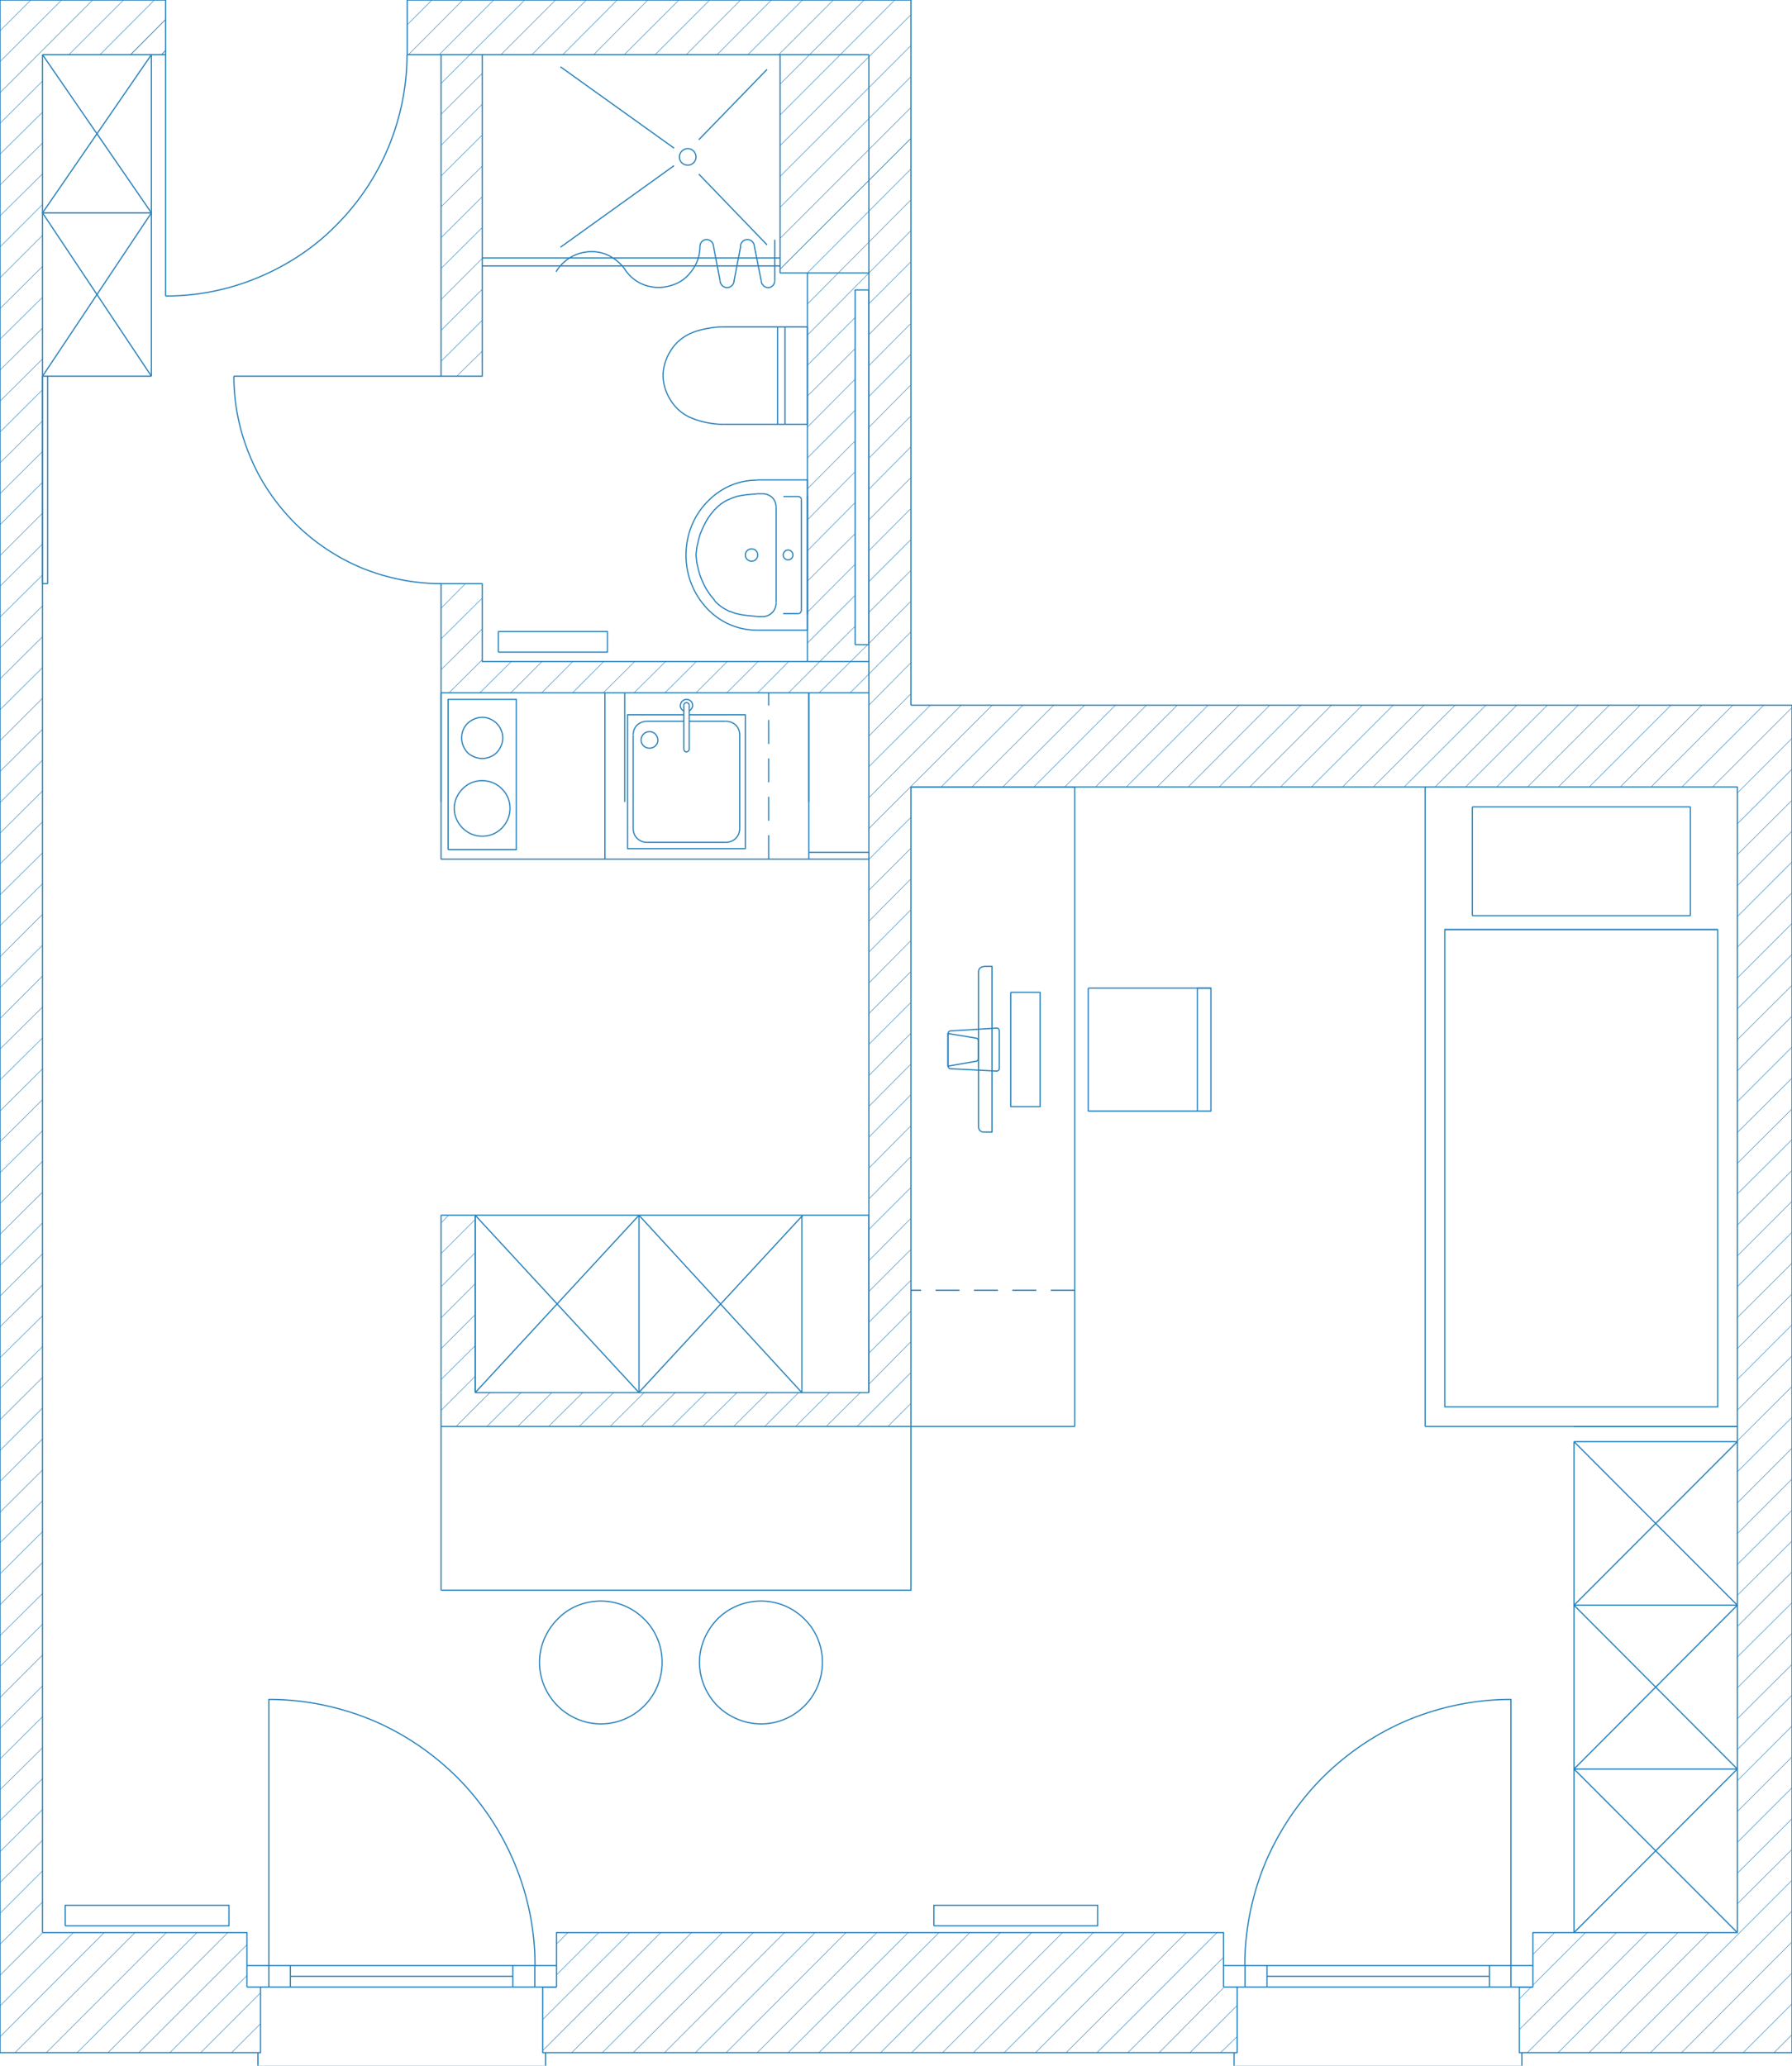 <?xml version="1.0" encoding="utf-8"?>
<!-- Generator: Adobe Illustrator 21.0.2, SVG Export Plug-In . SVG Version: 6.00 Build 0)  -->
<svg version="1.1" xmlns="http://www.w3.org/2000/svg" xmlns:xlink="http://www.w3.org/1999/xlink" x="0px" y="0px"
	 viewBox="0 0 767 884.1" style="enable-background:new 0 0 767 884.1;" xml:space="preserve">
<style type="text/css">
	.st0{display:none;}
	.st1{display:inline;}
	.st2{fill:none;stroke:#2781BB;stroke-width:0.25;stroke-linejoin:round;stroke-miterlimit:10;}
	.st3{fill:none;stroke:#2781BB;stroke-width:0.25;stroke-linejoin:round;stroke-miterlimit:10;stroke-dasharray:4.98,3;}
	.st4{fill:none;stroke:#2781BB;stroke-width:0.25;stroke-miterlimit:10;}
	.st5{fill:none;stroke:#2781BB;stroke-width:0.1;stroke-linejoin:round;stroke-miterlimit:10;}
	.st6{fill:none;stroke:#2781BB;stroke-width:0.515;stroke-linejoin:round;stroke-miterlimit:10;}
	.st7{fill:none;stroke:#2781BB;stroke-width:0.515;stroke-linejoin:round;stroke-miterlimit:10;stroke-dasharray:10.258,6.179;}
	.st8{fill:none;stroke:#2781BB;stroke-width:0.515;stroke-miterlimit:10;}
	.st9{fill:none;stroke:#2781BB;stroke-width:0.206;stroke-linejoin:round;stroke-miterlimit:10;}
</style>
<g id="komfort" class="st0">
	<g class="st1">
		<polyline class="st6" points="207.6,60.3 207.6,72.1 277.7,72.1 277.7,60.3 207.6,60.3 		"/>
		<line class="st6" x1="419.5" y1="779.1" x2="468.1" y2="813.8"/>
		<line class="st6" x1="419.5" y1="856.4" x2="468.1" y2="821.5"/>
		<line class="st6" x1="478.7" y1="825.1" x2="508" y2="855.3"/>
		<line class="st6" x1="478.7" y1="810.4" x2="508" y2="780.1"/>
		<polyline class="st6" points="393.1,605.5 439.8,605.5 439.8,614.3 393.1,614.3 395.4,614.3 		"/>
		<line class="st6" x1="393.1" y1="614.3" x2="393.1" y2="605.5"/>
		<polyline class="st6" points="513.6,744.6 526.4,744.6 526.4,703 490.4,703 		"/>
		<line class="st6" x1="513.6" y1="703" x2="513.6" y2="744.6"/>
		<line class="st6" x1="516.9" y1="703" x2="516.9" y2="744.6"/>
		<line class="st6" x1="513.6" y1="744.6" x2="490.4" y2="744.6"/>
		<line class="st6" x1="514.8" y1="672" x2="522.6" y2="672"/>
		<line class="st6" x1="514.8" y1="621.9" x2="522.6" y2="621.9"/>
		<path class="st6" d="M490.4,703c-5.6,0-10.8,2.2-14.7,6.1c-3.8,4-6.1,9.3-6.1,14.8c0,5.4,2.2,10.8,6.1,14.7
			c4,3.8,9.1,6.1,14.7,6.1"/>
		<line class="st6" x1="251.4" y1="860.9" x2="251.4" y2="757.6"/>
		<polyline class="st6" points="285.4,34.1 294.7,34.1 294.7,43.4 285.4,43.4 285.4,34.1 		"/>
		<polyline class="st6" points="294.7,34.1 304.1,34.1 304.1,43.4 294.7,43.4 294.7,34.1 		"/>
		<polyline class="st6" points="399.1,34.1 408.5,34.1 408.5,43.4 399.1,43.4 399.1,34.1 		"/>
		<polyline class="st6" points="408.5,34.1 417.9,34.1 417.9,43.4 408.5,43.4 408.5,34.1 		"/>
		<line class="st6" x1="304.1" y1="43.4" x2="399.1" y2="43.4"/>
		<line class="st6" x1="304.1" y1="34.1" x2="399.1" y2="34.1"/>
		<line class="st6" x1="304.1" y1="38.7" x2="399.1" y2="38.7"/>
		<polyline class="st6" points="290,6.1 290,0.3 413.2,0.3 		"/>
		<line class="st6" x1="413.2" y1="6.1" x2="413.2" y2="0.3"/>
		<line class="st6" x1="294.7" y1="43.4" x2="294.7" y2="157.2"/>
		<path class="st6" d="M408.5,43.4c0,15-3,29.8-8.6,43.6c-5.7,13.7-14.1,26.3-24.7,36.8c-10.5,10.6-23.1,19-36.8,24.7
			c-13.8,5.7-28.7,8.7-43.6,8.7"/>
		<path class="st6" d="M377.3,658c-11.6,0-23.1,2.3-33.9,6.8c-10.7,4.4-20.6,11-28.8,19.3c-8.3,8.2-14.8,17.9-19.3,28.8
			c-4.4,10.8-6.8,22.2-6.8,33.9h88.7"/>
		<line class="st6" x1="412" y1="6.1" x2="569.7" y2="6.1"/>
		<line class="st6" x1="417.9" y1="34.1" x2="412" y2="34.1"/>
		<path class="st7" d="M411.5,512.2v75.9 M481.5,512.2v75.9"/>
		<path class="st6" d="M500.6,569.4c2,0,3.5-1.6,3.5-3.6c0-1.9-1.5-3.5-3.5-3.5c-2,0-3.6,1.6-3.6,3.5
			C497,567.8,498.6,569.4,500.6,569.4"/>
		<line class="st6" x1="515.2" y1="580.6" x2="515.2" y2="561.8"/>
		<line class="st6" x1="517.5" y1="580.6" x2="517.5" y2="561.8"/>
		<polyline class="st6" points="517.5,576.6 541.6,576.6 541.6,519.2 491.2,519.2 491.2,576.6 515.2,576.6 		"/>
		<path class="st6" d="M515.2,580.6c0,0.6,0.6,1.1,1.2,1.1c0.6,0,1.1-0.5,1.1-1.1"/>
		<path class="st6" d="M517.5,578.3c0.7,0.2,1.2,1,1.4,1.7c0.2,0.7,0,1.6-0.5,2.2c-0.5,0.6-1.2,1-2,1c-0.9,0-1.6-0.4-2.1-1
			c-0.5-0.6-0.6-1.5-0.5-2.2c0.1-0.7,0.7-1.4,1.4-1.7"/>
		<path class="st6" d="M515.2,561.8c0-0.6,0.6-1.1,1.2-1.1c0.6,0,1.1,0.5,1.1,1.1"/>
		<path class="st6" d="M499.5,521.9c-1.6,0-3.1,0.6-4.2,1.7c-1.1,1.1-1.7,2.6-1.7,4.2v40"/>
		<line class="st6" x1="499.5" y1="573.7" x2="515.2" y2="573.7"/>
		<path class="st6" d="M493.6,567.9c0,1.6,0.6,3.1,1.7,4.2c1.1,1,2.6,1.6,4.2,1.6"/>
		<line class="st6" x1="517.5" y1="573.7" x2="533.4" y2="573.7"/>
		<path class="st6" d="M539.2,567.9c0,1.6-0.6,3.1-1.7,4.2c-1.1,1-2.6,1.6-4.1,1.6"/>
		<line class="st6" x1="539.2" y1="567.9" x2="539.2" y2="527.9"/>
		<line class="st6" x1="533.4" y1="521.9" x2="499.5" y2="521.9"/>
		<path class="st6" d="M539.2,527.9c0-1.6-0.6-3.1-1.7-4.2c-1.1-1.1-2.6-1.7-4.1-1.7"/>
		<line class="st6" x1="368.6" y1="588.1" x2="368.6" y2="512.2"/>
		<polyline class="st6" points="414.3,518.8 414.3,583.1 443.5,583.1 443.5,518.8 414.3,518.8 		"/>
		<path class="st6" d="M428.9,548.5c3.2,0,6.2-1.4,8.4-3.6c2.2-2.2,3.6-5.2,3.6-8.4c0-3.1-1.4-6.2-3.6-8.4c-2.2-2.2-5.2-3.5-8.4-3.5
			c-3.1,0-6.2,1.2-8.4,3.5c-2.2,2.2-3.5,5.3-3.5,8.4c0,3.2,1.2,6.2,3.5,8.4C422.7,547.1,425.8,548.5,428.9,548.5"/>
		<path class="st6" d="M428.9,575.4c2.3,0,4.6-1,6.3-2.6c1.6-1.6,2.5-3.8,2.5-6.2c0-2.3-0.9-4.6-2.5-6.3c-1.7-1.6-4-2.5-6.3-2.5
			c-2.3,0-4.6,0.9-6.2,2.5c-1.6,1.7-2.6,4-2.6,6.3c0,2.3,1,4.6,2.6,6.2C424.4,574.5,426.6,575.4,428.9,575.4"/>
		<line class="st6" x1="551.5" y1="512.2" x2="368.6" y2="512.2"/>
		<line class="st6" x1="244.4" y1="588.1" x2="244.4" y2="342.7"/>
		<line class="st6" x1="244.4" y1="658" x2="197.8" y2="658"/>
		<line class="st6" x1="244.4" y1="746.7" x2="197.8" y2="746.7"/>
		<line class="st6" x1="244.4" y1="746.7" x2="244.4" y2="861.2"/>
		<polyline class="st6" points="244.4,658 244.4,588.1 197.8,588.1 		"/>
		<polyline class="st6" points="244.4,746.7 244.4,816.8 197.8,816.8 		"/>
		<line class="st6" x1="244.4" y1="816.8" x2="197.8" y2="861.2"/>
		<line class="st6" x1="197.8" y1="816.8" x2="244.4" y2="861.2"/>
		<polyline class="st6" points="197.8,658 200,658 200,746.7 		"/>
		<line class="st6" x1="417.9" y1="418.7" x2="551.5" y2="418.7"/>
		<polyline class="st6" points="417.9,418.7 417.9,331.2 551.5,331.2 		"/>
		<line class="st6" x1="244.4" y1="342.7" x2="197.8" y2="342.7"/>
		<line class="st6" x1="244.4" y1="77.6" x2="197.8" y2="77.6"/>
		<polyline class="st6" points="244.4,342.7 267.8,342.7 267.8,77.6 244.4,77.6 		"/>
		<polyline class="st6" points="273.7,192.7 326.2,192.7 326.2,245.2 273.7,245.2 273.7,192.7 		"/>
		<polyline class="st6" points="326.2,192.7 320.3,192.7 320.3,245.2 		"/>
		<polyline class="st6" points="551.5,418.7 481.5,418.7 481.5,342.7 551.5,418.7 		"/>
		<line class="st6" x1="551.5" y1="342.7" x2="481.5" y2="418.7"/>
		<line class="st6" x1="513.6" y1="770.7" x2="386" y2="770.7"/>
		<line class="st6" x1="513.6" y1="774.2" x2="386" y2="774.2"/>
		<path class="st6" d="M511.4,764.4c0-1.6-1.4-3-3-3c-1.6,0-2.8,1.4-2.8,3"/>
		<path class="st6" d="M502.6,779c0,1.6-1.4,2.8-3,2.8c-1.6,0-2.8-1.2-2.8-2.8"/>
		<line class="st6" x1="505.6" y1="764.4" x2="502.6" y2="779"/>
		<line class="st6" x1="511.4" y1="764.4" x2="511.4" y2="781.8"/>
		<line class="st6" x1="493.8" y1="764.4" x2="496.8" y2="779"/>
		<path class="st6" d="M488,764.4c0-1.6,1.2-3,3-3c1.6,0,2.8,1.4,2.8,3"/>
		<path class="st6" d="M479.2,779c0,1.6,1.4,2.8,3,2.8c1.6,0,2.8-1.2,2.8-2.8"/>
		<line class="st6" x1="488" y1="764.4" x2="485" y2="779"/>
		<path class="st6" d="M493.8,764.4c0-1.6-1.2-3-2.8-3c-1.7,0-3,1.4-3,3"/>
		<path class="st6" d="M479.2,779c0-3.8-1.2-7.4-3.5-10.4c-2.2-3.1-5.3-5.3-8.9-6.4c-3.6-1.1-7.4-1-11,0.2c-3.5,1.2-6.5,3.6-8.6,6.7
			"/>
		<path class="st6" d="M417.7,768.1c1.5,2.6,3.6,4.7,6.2,6.2c2.5,1.5,5.4,2.3,8.4,2.5c2.8,0.1,5.8-0.6,8.4-1.9
			c2.7-1.4,4.9-3.3,6.5-5.8"/>
		<line class="st6" x1="526.6" y1="650.3" x2="526.4" y2="650.3"/>
		<line class="st6" x1="523.7" y1="623" x2="523.7" y2="644"/>
		<path class="st6" d="M504.8,679c-8,0-15.7-3.3-21.4-9.4c-5.7-5.9-8.9-14.1-8.9-22.6c0-8.5,3.2-16.7,8.9-22.7
			c5.7-6.1,13.3-9.4,21.4-9.4"/>
		<line class="st6" x1="526.4" y1="672.3" x2="526.4" y2="621.5"/>
		<path class="st6" d="M493.2,622.9c-2.5,1-4.7,2.6-6.4,4.6"/>
		<path class="st6" d="M513.1,626.5c0-1.5-0.6-3-1.7-4.1c-1.1-1.1-2.6-1.7-4.1-1.7"/>
		<polyline class="st6" points="504.8,614.9 526.4,614.9 526.4,679 504.8,679 		"/>
		<path class="st6" d="M507.3,673.2c1.5,0,3-0.6,4.1-1.7c1.1-1.1,1.7-2.6,1.7-4.1"/>
		<path class="st6" d="M486.8,666.4c-0.1-0.1-0.2-0.1-0.2-0.2c-0.9-1-1.7-2.1-2.5-3.2c-0.7-1.1-1.4-2.3-2-3.6
			c-0.6-1.2-1.1-2.5-1.6-3.7c-0.4-1.4-0.7-2.6-1.1-4c-0.2-1.2-0.5-2.6-0.6-3.8c0-0.4,0-0.6,0-0.9"/>
		<path class="st6" d="M493.2,671c1.1,0.5,2.2,0.9,3.3,1.2c2.7,0.6,5.6,0.9,8.3,1"/>
		<path class="st6" d="M486.8,666.4c1.7,2,4,3.6,6.4,4.6"/>
		<line class="st6" x1="507.3" y1="673.2" x2="504.8" y2="673.2"/>
		<path class="st6" d="M486.8,627.5c-0.1,0.1-0.2,0.2-0.2,0.4c-0.9,1-1.7,2-2.5,3.1c-0.7,1.2-1.4,2.3-2,3.6
			c-0.6,1.2-1.1,2.5-1.6,3.8c-0.4,1.2-0.7,2.6-1.1,3.8c-0.2,1.4-0.5,2.6-0.6,4c0,0.2,0,0.5,0,0.9"/>
		<path class="st6" d="M499.9,647c0,1.5,1.1,2.6,2.6,2.6c1.5,0,2.7-1.1,2.7-2.6c0-1.5-1.2-2.7-2.7-2.7
			C501,644.3,499.9,645.5,499.9,647"/>
		<line class="st6" x1="523.7" y1="670.9" x2="523.7" y2="644"/>
		<line class="st6" x1="513.1" y1="626.5" x2="513.1" y2="667.4"/>
		<path class="st6" d="M522.6,672c0.6,0,1.1-0.5,1.1-1.1"/>
		<line class="st6" x1="522.6" y1="672" x2="516.1" y2="672"/>
		<path class="st6" d="M493.2,622.9c1.1-0.4,2.2-0.9,3.3-1.1c2.7-0.7,5.6-0.9,8.3-1.1"/>
		<line class="st6" x1="507.3" y1="620.7" x2="504.8" y2="620.7"/>
		<path class="st6" d="M523.7,623c0-0.6-0.5-1.1-1.1-1.1h-6.5"/>
		<path class="st6" d="M516.1,647c0,1.1,1,2.1,2.1,2.1c1.2,0,2.1-1,2.1-2.1c0-1.2-0.9-2.1-2.1-2.1
			C517.1,644.9,516.1,645.8,516.1,647"/>
		<path class="st6" d="M412.6,380.8c0-7-2.7-13.7-7.7-18.7c-4.9-4.9-11.6-7.7-18.5-7.7c-7,0-13.7,2.7-18.7,7.7
			c-4.9,4.9-7.7,11.6-7.7,18.7c0,6.9,2.7,13.6,7.7,18.5c4.9,4.9,11.6,7.7,18.7,7.7c6.9,0,13.6-2.7,18.5-7.7
			C409.9,394.4,412.6,387.7,412.6,380.8"/>
		<path class="st6" d="M251.4,757.5c13.5,0,26.9,2.7,39.4,7.9c12.6,5.2,24,12.7,33.6,22.4c9.5,9.5,17.2,21,22.4,33.5
			c5.2,12.5,7.8,26,7.8,39.6"/>
		<path class="st6" d="M229.1,211c0-0.7-0.6-1.2-1.2-1.2l-19.8,1.2c-0.6,0.1-1,0.6-1,1.2v13.8c0,0.6,0.4,1.1,1.1,1.2l19.7,0.9
			c0.6,0,1.2-0.5,1.2-1.1V211"/>
		<path class="st6" d="M219.9,215.2c0-0.5-0.4-1-1-1.1l-11.9-1.9v13.8l11.9-2c0.6-0.1,1-0.6,1-1.1V215.2"/>
		<polyline class="st6" points="233.8,194.4 233.8,243.5 246.4,243.5 246.4,194.4 233.8,194.4 		"/>
		<path class="st6" d="M222.3,183.5c-0.6,0-1.2,0.2-1.6,0.6c-0.4,0.4-0.7,1-0.7,1.6v33.2v33.2c0,0.6,0.3,1.2,0.7,1.6
			c0.4,0.4,1,0.7,1.6,0.7h1.8h1.8V219v-35.5h-1.8H222.3"/>
		<path class="st6" d="M477.3,817.7c0-1.6-1.4-2.8-3-2.8c-1.6,0-3,1.2-3,2.8c0,1.6,1.4,3,3,3C475.9,820.6,477.3,819.3,477.3,817.7"
			/>
		<line class="st6" x1="244.4" y1="621.9" x2="197.8" y2="621.9"/>
		<line class="st6" x1="244.4" y1="624.1" x2="197.8" y2="624.1"/>
		<line class="st6" x1="244.4" y1="780.6" x2="197.8" y2="780.6"/>
		<line class="st6" x1="244.4" y1="783" x2="197.8" y2="783"/>
		<line class="st6" x1="206.2" y1="598.6" x2="206.2" y2="645.3"/>
		<line class="st6" x1="212.8" y1="598.6" x2="212.8" y2="645.3"/>
		<line class="st6" x1="221.2" y1="599.4" x2="233.8" y2="644.4"/>
		<line class="st6" x1="220.2" y1="758.2" x2="207.6" y2="803.2"/>
		<line class="st6" x1="228.6" y1="757.4" x2="228.6" y2="804.1"/>
		<line class="st6" x1="417.9" y1="331.3" x2="417.9" y2="57.5"/>
		<polyline class="st6" points="426.5,241.1 426.5,66.1 543.1,66.1 543.1,241.1 426.5,241.1 		"/>
		<line class="st6" x1="543.1" y1="299.5" x2="417.9" y2="299.5"/>
		<line class="st6" x1="543.1" y1="299.5" x2="551.7" y2="299.5"/>
		<line class="st6" x1="438.1" y1="247" x2="531.5" y2="247"/>
		<line class="st6" x1="438.1" y1="247" x2="438.1" y2="293.6"/>
		<line class="st6" x1="531.5" y1="247" x2="531.5" y2="293.6"/>
		<line class="st6" x1="438.1" y1="293.6" x2="531.5" y2="293.6"/>
		<path class="st6" d="M530.5,315.6c-1.1,2.1-1.2,4.6-0.2,6.7c1,2.2,2.8,3.8,5.1,4.3c2.3,0.6,4.8,0,6.7-1.4c1.7-1.5,2.8-3.8,2.8-6.2
			c-0.1-2.3-1.2-4.6-3.2-5.9c-1.9-1.4-4.3-1.9-6.6-1.1"/>
		<line class="st6" x1="538.4" y1="319.8" x2="530" y2="309.5"/>
		<line class="st6" x1="537.6" y1="320.5" x2="529.2" y2="310.3"/>
		<line class="st6" x1="538.4" y1="319.8" x2="537.6" y2="320.5"/>
		<line class="st6" x1="530" y1="309.5" x2="529.2" y2="310.3"/>
		<path class="st6" d="M533.7,314c1.4-1.4,2.1-3.3,1.6-5.3c-0.4-2-1.7-3.6-3.7-4.3c-1.9-0.7-4-0.4-5.6,0.9c-1.6,1.2-2.5,3.2-2.2,5.2
			c0.2,2,1.5,3.7,3.2,4.7c1.9,0.9,4,0.7,5.7-0.4"/>
		<line class="st8" x1="286.1" y1="33.9" x2="293" y2="33.9"/>
	</g>
	<g class="st1">
		<polyline class="st6" points="560.1,767.8 522.1,767.8 522.1,861.2 		"/>
		<g>
			<line class="st6" x1="260" y1="861.2" x2="206.9" y2="861.2"/>
			<polyline class="st8" points="560.7,587.9 560.7,342.7 426.9,342.7 426.9,331.1 560.7,331.1 560.7,57.4 426.9,57.4 427.1,57.4 
				427.1,34.1 420,34.1 420,6.1 578.7,6.1 578.7,884.4 363,884.4 363,861.1 377.6,861.1 377.6,746.7 395.2,746.7 395.2,861.1 
				560.7,861.1 560.5,861.2 560.5,608.6 554.7,608.6 554.7,759.3 554.7,760.3 560.7,760.3 560.7,767.6 535.6,767.6 535.6,601.3 
				395.2,601.3 395.2,657.9 377.6,657.9 377.6,587.9 560.7,587.9 377.6,587.9 			"/>
			<line class="st8" x1="188.8" y1="5.8" x2="188.8" y2="884.2"/>
			<line class="st8" x1="188.8" y1="884.2" x2="259.9" y2="884.2"/>
			<line class="st8" x1="259.9" y1="884.2" x2="259.9" y2="860.9"/>
			<line class="st8" x1="207" y1="860.8" x2="207" y2="57.1"/>
			<line class="st8" x1="207" y1="57.1" x2="294.6" y2="57.1"/>
			<line class="st8" x1="294.6" y1="57.1" x2="294.6" y2="33.9"/>
			<line class="st8" x1="301.5" y1="33.9" x2="301.5" y2="5.8"/>
			<line class="st8" x1="301.5" y1="5.8" x2="188.8" y2="5.8"/>
		</g>
	</g>
	<g class="st1">
		<line class="st9" x1="188.8" y1="19.2" x2="202" y2="5.9"/>
		<line class="st9" x1="188.8" y1="32.3" x2="215.2" y2="5.9"/>
		<line class="st9" x1="188.8" y1="45.5" x2="228.5" y2="5.9"/>
		<line class="st9" x1="188.8" y1="58.7" x2="241.6" y2="5.9"/>
		<line class="st9" x1="188.8" y1="71.9" x2="254.8" y2="5.9"/>
		<line class="st9" x1="188.8" y1="85.2" x2="206.8" y2="67"/>
		<line class="st9" x1="188.8" y1="98.4" x2="206.8" y2="80.2"/>
		<line class="st9" x1="188.8" y1="111.6" x2="206.8" y2="93.4"/>
		<line class="st9" x1="188.8" y1="124.7" x2="206.8" y2="106.7"/>
		<line class="st9" x1="188.8" y1="137.9" x2="206.8" y2="119.9"/>
		<line class="st9" x1="188.8" y1="151.2" x2="206.8" y2="133.1"/>
		<line class="st9" x1="188.8" y1="164.4" x2="206.8" y2="146.3"/>
		<line class="st9" x1="188.8" y1="177.6" x2="206.8" y2="159.4"/>
		<line class="st9" x1="188.8" y1="190.8" x2="206.8" y2="172.7"/>
		<line class="st9" x1="188.8" y1="203.9" x2="206.8" y2="185.9"/>
		<line class="st9" x1="188.8" y1="217.2" x2="206.8" y2="199.1"/>
		<line class="st9" x1="188.8" y1="230.4" x2="206.8" y2="212.3"/>
		<line class="st9" x1="188.8" y1="243.6" x2="206.8" y2="225.6"/>
		<line class="st9" x1="188.8" y1="256.8" x2="206.8" y2="238.7"/>
		<line class="st9" x1="188.8" y1="270.1" x2="206.8" y2="251.9"/>
		<line class="st9" x1="188.8" y1="283.3" x2="206.8" y2="265.1"/>
		<line class="st9" x1="188.8" y1="296.4" x2="206.8" y2="278.3"/>
		<line class="st9" x1="188.8" y1="309.6" x2="206.8" y2="291.6"/>
		<line class="st9" x1="188.8" y1="322.8" x2="206.8" y2="304.8"/>
		<line class="st9" x1="188.8" y1="336.1" x2="206.8" y2="318"/>
		<line class="st9" x1="188.8" y1="349.3" x2="206.8" y2="331.1"/>
		<line class="st9" x1="188.8" y1="362.5" x2="206.8" y2="344.3"/>
		<line class="st9" x1="188.8" y1="375.6" x2="206.8" y2="357.6"/>
		<line class="st9" x1="188.8" y1="388.8" x2="206.8" y2="370.8"/>
		<line class="st9" x1="188.8" y1="402" x2="206.8" y2="384"/>
		<line class="st9" x1="188.8" y1="415.3" x2="206.8" y2="397.2"/>
		<line class="st9" x1="188.8" y1="428.5" x2="206.8" y2="410.3"/>
		<line class="st9" x1="188.8" y1="441.7" x2="206.8" y2="423.6"/>
		<line class="st9" x1="188.8" y1="454.9" x2="206.8" y2="436.8"/>
		<line class="st9" x1="188.8" y1="468" x2="206.8" y2="450"/>
		<line class="st9" x1="188.8" y1="481.3" x2="206.8" y2="463.2"/>
		<line class="st9" x1="188.8" y1="494.5" x2="206.8" y2="476.5"/>
		<line class="st9" x1="188.8" y1="507.7" x2="206.8" y2="489.7"/>
		<line class="st9" x1="188.8" y1="520.9" x2="206.8" y2="502.8"/>
		<line class="st9" x1="188.8" y1="534.2" x2="206.8" y2="516"/>
		<line class="st9" x1="188.8" y1="547.3" x2="206.8" y2="529.2"/>
		<line class="st9" x1="188.8" y1="560.5" x2="206.8" y2="542.5"/>
		<line class="st9" x1="188.8" y1="573.7" x2="206.8" y2="555.7"/>
		<line class="st9" x1="188.8" y1="586.9" x2="206.8" y2="568.9"/>
		<line class="st9" x1="188.8" y1="600.2" x2="206.8" y2="582"/>
		<line class="st9" x1="188.8" y1="613.4" x2="206.8" y2="595.2"/>
		<line class="st9" x1="188.8" y1="626.6" x2="206.8" y2="608.4"/>
		<line class="st9" x1="188.8" y1="639.7" x2="206.8" y2="621.7"/>
		<line class="st9" x1="188.8" y1="652.9" x2="206.8" y2="634.9"/>
		<line class="st9" x1="188.8" y1="666.2" x2="206.8" y2="648.1"/>
		<line class="st9" x1="188.8" y1="679.4" x2="206.8" y2="661.3"/>
		<line class="st9" x1="188.8" y1="692.6" x2="206.8" y2="674.4"/>
		<line class="st9" x1="188.8" y1="705.8" x2="206.8" y2="687.7"/>
		<line class="st9" x1="188.8" y1="718.9" x2="206.8" y2="700.9"/>
		<line class="st9" x1="188.8" y1="732.2" x2="206.8" y2="714.1"/>
		<line class="st9" x1="188.8" y1="745.4" x2="206.8" y2="727.3"/>
		<line class="st9" x1="188.8" y1="758.6" x2="206.8" y2="740.6"/>
		<line class="st9" x1="188.8" y1="771.8" x2="206.8" y2="753.7"/>
		<line class="st9" x1="188.8" y1="785.1" x2="206.8" y2="766.9"/>
		<line class="st9" x1="188.8" y1="798.3" x2="206.8" y2="780.1"/>
		<line class="st9" x1="188.8" y1="811.4" x2="206.8" y2="793.3"/>
		<line class="st9" x1="188.8" y1="824.6" x2="206.8" y2="806.6"/>
		<line class="st9" x1="188.8" y1="837.8" x2="206.8" y2="819.8"/>
		<line class="st9" x1="188.8" y1="851.1" x2="206.8" y2="833"/>
		<line class="st9" x1="188.8" y1="864.3" x2="206.8" y2="846.1"/>
		<line class="st9" x1="188.8" y1="877.5" x2="206.8" y2="859.3"/>
		<line class="st9" x1="195.2" y1="884.2" x2="218.6" y2="860.8"/>
		<line class="st9" x1="208.4" y1="884.2" x2="231.8" y2="860.8"/>
		<line class="st9" x1="221.7" y1="884.2" x2="245" y2="860.8"/>
		<line class="st9" x1="234.9" y1="884.2" x2="258.3" y2="860.8"/>
		<line class="st9" x1="248" y1="884.2" x2="259.7" y2="872.6"/>
		<line class="st9" x1="560.6" y1="584.8" x2="578.7" y2="566.8"/>
		<line class="st9" x1="557.2" y1="601.4" x2="578.7" y2="580"/>
		<line class="st9" x1="560.6" y1="611.3" x2="578.7" y2="593.2"/>
		<line class="st9" x1="560.6" y1="624.5" x2="578.7" y2="606.3"/>
		<line class="st9" x1="560.6" y1="637.7" x2="578.7" y2="619.6"/>
		<line class="st9" x1="560.6" y1="651" x2="578.7" y2="632.8"/>
		<line class="st9" x1="560.6" y1="664.1" x2="578.7" y2="646"/>
		<line class="st9" x1="560.6" y1="677.3" x2="578.7" y2="659.2"/>
		<line class="st9" x1="560.6" y1="690.5" x2="578.7" y2="672.5"/>
		<line class="st9" x1="560.6" y1="703.7" x2="578.7" y2="685.7"/>
		<line class="st9" x1="560.6" y1="717" x2="578.7" y2="698.8"/>
		<line class="st9" x1="560.6" y1="730.2" x2="578.7" y2="712"/>
		<line class="st9" x1="560.6" y1="743.3" x2="578.7" y2="725.2"/>
		<line class="st9" x1="560.6" y1="756.5" x2="578.7" y2="738.5"/>
		<line class="st9" x1="522.1" y1="808.1" x2="578.4" y2="752.1"/>
		<line class="st9" x1="521.9" y1="821.3" x2="578.7" y2="764.9"/>
		<line class="st9" x1="522.2" y1="834.5" x2="578.7" y2="778"/>
		<line class="st9" x1="522.2" y1="847.7" x2="578.7" y2="791.2"/>
		<line class="st9" x1="522.2" y1="860.9" x2="578.7" y2="804.5"/>
		<line class="st9" x1="535" y1="861.1" x2="578.7" y2="817.7"/>
		<line class="st9" x1="548.3" y1="861.1" x2="578.7" y2="830.9"/>
		<line class="st9" x1="538.6" y1="884.2" x2="578.7" y2="844.1"/>
		<line class="st9" x1="551.8" y1="884.2" x2="578.7" y2="857.4"/>
		<line class="st9" x1="565" y1="884.2" x2="578.7" y2="870.5"/>
		<line class="st9" x1="560.6" y1="347.2" x2="578.7" y2="329.1"/>
		<line class="st9" x1="560.6" y1="360.4" x2="578.7" y2="342.4"/>
		<line class="st9" x1="560.6" y1="373.6" x2="578.7" y2="355.5"/>
		<line class="st9" x1="560.6" y1="386.9" x2="578.7" y2="368.7"/>
		<line class="st9" x1="560.6" y1="399.9" x2="578.7" y2="381.9"/>
		<line class="st9" x1="560.6" y1="413.2" x2="578.7" y2="395.1"/>
		<line class="st9" x1="560.6" y1="426.4" x2="578.7" y2="408.4"/>
		<line class="st9" x1="560.6" y1="439.6" x2="578.7" y2="421.6"/>
		<line class="st9" x1="560.6" y1="452.8" x2="578.7" y2="434.7"/>
		<line class="st9" x1="560.6" y1="466.1" x2="578.7" y2="447.9"/>
		<line class="st9" x1="560.6" y1="479.3" x2="578.7" y2="461.1"/>
		<line class="st9" x1="560.6" y1="492.4" x2="578.7" y2="474.4"/>
		<line class="st9" x1="560.6" y1="505.6" x2="578.7" y2="487.6"/>
		<line class="st9" x1="560.6" y1="518.8" x2="578.7" y2="500.8"/>
		<line class="st9" x1="560.6" y1="532.1" x2="578.7" y2="514"/>
		<line class="st9" x1="560.6" y1="545.3" x2="578.7" y2="527.1"/>
		<line class="st9" x1="560.6" y1="558.5" x2="578.7" y2="540.3"/>
		<line class="st9" x1="560.6" y1="571.6" x2="578.7" y2="553.6"/>
		<line class="st9" x1="560.6" y1="584.8" x2="578.7" y2="566.8"/>
		<line class="st9" x1="560.6" y1="320.7" x2="578.7" y2="302.7"/>
		<line class="st9" x1="551.7" y1="342.7" x2="578.7" y2="315.9"/>
		<line class="st9" x1="560.6" y1="83.1" x2="578.7" y2="65"/>
		<line class="st9" x1="560.6" y1="96.3" x2="578.7" y2="78.2"/>
		<line class="st9" x1="560.6" y1="109.5" x2="578.7" y2="91.3"/>
		<line class="st9" x1="560.6" y1="122.7" x2="578.7" y2="104.6"/>
		<line class="st9" x1="560.6" y1="136" x2="578.7" y2="117.8"/>
		<line class="st9" x1="560.6" y1="149.1" x2="578.7" y2="131"/>
		<line class="st9" x1="560.6" y1="162.3" x2="578.7" y2="144.2"/>
		<line class="st9" x1="560.6" y1="175.5" x2="578.7" y2="157.5"/>
		<line class="st9" x1="560.6" y1="188.7" x2="578.7" y2="170.7"/>
		<line class="st9" x1="560.6" y1="202" x2="578.7" y2="183.8"/>
		<line class="st9" x1="560.6" y1="215.2" x2="578.7" y2="197"/>
		<line class="st9" x1="560.6" y1="228.3" x2="578.7" y2="210.2"/>
		<line class="st9" x1="560.6" y1="241.5" x2="578.7" y2="223.5"/>
		<line class="st9" x1="560.6" y1="254.7" x2="578.7" y2="236.7"/>
		<line class="st9" x1="560.6" y1="268" x2="578.7" y2="249.9"/>
		<line class="st9" x1="560.6" y1="281.2" x2="578.7" y2="263"/>
		<line class="st9" x1="560.6" y1="294.4" x2="578.7" y2="276.2"/>
		<line class="st9" x1="560.6" y1="307.6" x2="578.7" y2="289.5"/>
		<line class="st9" x1="560.6" y1="320.7" x2="578.7" y2="302.7"/>
		<line class="st9" x1="560.6" y1="56.6" x2="578.7" y2="38.6"/>
		<line class="st9" x1="560.6" y1="69.8" x2="578.7" y2="51.8"/>
		<line class="st9" x1="520.4" y1="57.2" x2="571.8" y2="5.9"/>
		<line class="st9" x1="533.6" y1="57.2" x2="578.7" y2="12.1"/>
		<line class="st9" x1="546.8" y1="57.2" x2="578.7" y2="25.3"/>
		<line class="st9" x1="560.6" y1="56.6" x2="578.7" y2="38.6"/>
		<line class="st9" x1="216.7" y1="57.2" x2="268" y2="5.9"/>
		<line class="st9" x1="229.8" y1="57.2" x2="281.2" y2="5.9"/>
		<line class="st9" x1="243.1" y1="57.2" x2="294.5" y2="5.9"/>
		<line class="st9" x1="256.3" y1="57.2" x2="301.5" y2="12"/>
		<line class="st9" x1="282.7" y1="57.2" x2="294.5" y2="45.5"/>
		<line class="st9" x1="269.5" y1="57.2" x2="301.5" y2="25.2"/>
		<line class="st9" x1="480.2" y1="57.2" x2="531.5" y2="5.9"/>
		<line class="st9" x1="493.3" y1="57.2" x2="544.7" y2="5.9"/>
		<line class="st9" x1="506.5" y1="57.2" x2="558" y2="5.9"/>
		<line class="st9" x1="453.5" y1="57.2" x2="504.9" y2="5.9"/>
		<line class="st9" x1="466.7" y1="57.2" x2="518.2" y2="5.9"/>
		<line class="st9" x1="480" y1="57.2" x2="531.4" y2="5.9"/>
		<line class="st9" x1="427" y1="43.6" x2="464.6" y2="5.9"/>
		<line class="st9" x1="426.6" y1="57.2" x2="477.9" y2="5.9"/>
		<line class="st9" x1="439.8" y1="57.2" x2="491.1" y2="5.9"/>
		<line class="st9" x1="420" y1="24.3" x2="438.3" y2="5.9"/>
		<line class="st9" x1="423.5" y1="33.9" x2="451.5" y2="5.9"/>
		<line class="st9" x1="234.9" y1="884.2" x2="258.3" y2="860.8"/>
		<line class="st9" x1="366.9" y1="884.2" x2="378.6" y2="872.6"/>
		<line class="st9" x1="363.1" y1="874.9" x2="377" y2="860.8"/>
		<line class="st9" x1="366.9" y1="884.2" x2="395.2" y2="856"/>
		<line class="st9" x1="380.1" y1="884.2" x2="403.5" y2="860.8"/>
		<line class="st9" x1="393.3" y1="884.2" x2="416.7" y2="860.8"/>
		<line class="st9" x1="406.6" y1="884.2" x2="418.2" y2="872.6"/>
		<line class="st9" x1="393.3" y1="884.2" x2="416.7" y2="860.8"/>
		<line class="st9" x1="406.6" y1="884.2" x2="429.9" y2="860.8"/>
		<line class="st9" x1="419.7" y1="884.2" x2="443" y2="860.8"/>
		<line class="st9" x1="432.9" y1="884.2" x2="456.2" y2="860.8"/>
		<line class="st9" x1="446.1" y1="884.2" x2="457.9" y2="872.6"/>
		<line class="st9" x1="432.9" y1="884.2" x2="456.2" y2="860.8"/>
		<line class="st9" x1="446.1" y1="884.2" x2="469.5" y2="860.8"/>
		<line class="st9" x1="459.3" y1="884.2" x2="482.7" y2="860.8"/>
		<line class="st9" x1="472.6" y1="884.2" x2="495.9" y2="860.8"/>
		<line class="st9" x1="485.8" y1="884.2" x2="497.4" y2="872.6"/>
		<line class="st9" x1="472.6" y1="884.2" x2="495.9" y2="860.8"/>
		<line class="st9" x1="485.8" y1="884.2" x2="509.1" y2="860.8"/>
		<line class="st9" x1="499" y1="884.2" x2="522.2" y2="860.8"/>
		<line class="st9" x1="512.1" y1="884.2" x2="535.5" y2="860.8"/>
		<line class="st9" x1="525.3" y1="884.2" x2="548.7" y2="860.9"/>
		<line class="st9" x1="380.9" y1="870.2" x2="395.2" y2="856"/>
		<line class="st9" x1="377.6" y1="860.3" x2="395.2" y2="842.8"/>
		<line class="st9" x1="377.6" y1="833.9" x2="395.2" y2="816.3"/>
		<line class="st9" x1="377.6" y1="820.7" x2="395.2" y2="803.1"/>
		<line class="st9" x1="377.6" y1="847.1" x2="395.2" y2="829.5"/>
		<line class="st9" x1="377.6" y1="794.2" x2="395.2" y2="776.8"/>
		<line class="st9" x1="377.6" y1="781.1" x2="395.2" y2="763.6"/>
		<line class="st9" x1="377.6" y1="807.4" x2="395.2" y2="790"/>
		<line class="st9" x1="377.6" y1="754.7" x2="385.8" y2="746.5"/>
		<line class="st9" x1="377.6" y1="767.9" x2="395.2" y2="750.3"/>
		<line class="st9" x1="382.1" y1="657.8" x2="395.2" y2="644.7"/>
		<line class="st9" x1="377.6" y1="649" x2="395.2" y2="631.4"/>
		<line class="st9" x1="377.6" y1="622.5" x2="395.2" y2="605.1"/>
		<line class="st9" x1="377.6" y1="609.3" x2="399.3" y2="587.8"/>
		<line class="st9" x1="377.6" y1="635.8" x2="395.2" y2="618.3"/>
		<line class="st9" x1="377.6" y1="596.2" x2="386" y2="587.8"/>
		<line class="st9" x1="399" y1="601.2" x2="412.5" y2="587.8"/>
		<line class="st9" x1="390.9" y1="596.2" x2="399.3" y2="587.8"/>
		<line class="st9" x1="412.2" y1="601.2" x2="425.7" y2="587.8"/>
		<line class="st9" x1="399" y1="601.2" x2="412.5" y2="587.8"/>
		<line class="st9" x1="425.5" y1="601.2" x2="438.8" y2="587.8"/>
		<line class="st9" x1="438.7" y1="601.2" x2="452" y2="587.8"/>
		<line class="st9" x1="425.5" y1="601.2" x2="438.8" y2="587.8"/>
		<line class="st9" x1="451.9" y1="601.2" x2="465.3" y2="587.8"/>
		<line class="st9" x1="465" y1="601.2" x2="478.5" y2="587.8"/>
		<line class="st9" x1="451.9" y1="601.2" x2="465.3" y2="587.8"/>
		<line class="st9" x1="478.2" y1="601.2" x2="491.7" y2="587.8"/>
		<line class="st9" x1="491.5" y1="601.2" x2="504.9" y2="587.8"/>
		<line class="st9" x1="478.2" y1="601.2" x2="491.7" y2="587.8"/>
		<line class="st9" x1="504.7" y1="601.2" x2="518.2" y2="587.8"/>
		<line class="st9" x1="517.9" y1="601.2" x2="531.3" y2="587.8"/>
		<line class="st9" x1="504.7" y1="601.2" x2="518.2" y2="587.8"/>
		<line class="st9" x1="531.1" y1="601.2" x2="544.5" y2="587.8"/>
		<line class="st9" x1="535.5" y1="609.9" x2="557.7" y2="587.8"/>
		<line class="st9" x1="531.1" y1="601.2" x2="544.5" y2="587.8"/>
		<line class="st9" x1="535.5" y1="623.2" x2="557.5" y2="601.2"/>
		<line class="st9" x1="535.5" y1="636.4" x2="554.6" y2="617.2"/>
		<line class="st9" x1="535.5" y1="649.6" x2="554.6" y2="630.4"/>
		<line class="st9" x1="535.5" y1="662.8" x2="554.6" y2="643.7"/>
		<line class="st9" x1="535.5" y1="676" x2="554.6" y2="656.9"/>
		<line class="st9" x1="535.5" y1="689.2" x2="554.6" y2="670.1"/>
		<line class="st9" x1="535.5" y1="702.4" x2="554.6" y2="683.2"/>
		<line class="st9" x1="535.5" y1="715.6" x2="554.6" y2="696.4"/>
		<line class="st9" x1="535.5" y1="728.8" x2="554.6" y2="709.7"/>
		<line class="st9" x1="535.5" y1="742" x2="554.6" y2="722.9"/>
		<line class="st9" x1="535.5" y1="755.3" x2="554.6" y2="736.1"/>
		<line class="st9" x1="522.1" y1="781.9" x2="554.6" y2="749.3"/>
		<line class="st9" x1="522.1" y1="794.6" x2="556.5" y2="760.2"/>
		<line class="st9" x1="538.5" y1="342.6" x2="550" y2="331.2"/>
		<line class="st9" x1="525.7" y1="342.6" x2="537.3" y2="331.1"/>
		<line class="st9" x1="514.1" y1="342.6" x2="525.5" y2="331.3"/>
		<line class="st9" x1="501.1" y1="342.7" x2="512.8" y2="331.2"/>
		<line class="st9" x1="489.7" y1="342.6" x2="501.1" y2="331.3"/>
		<line class="st9" x1="476.8" y1="342.6" x2="488.4" y2="331.1"/>
		<line class="st9" x1="465.2" y1="342.6" x2="476.6" y2="331.3"/>
		<line class="st9" x1="452.3" y1="342.8" x2="463.9" y2="331.2"/>
		<line class="st9" x1="440.7" y1="342.6" x2="452.2" y2="331.2"/>
		<line class="st9" x1="427.9" y1="342.6" x2="439.5" y2="331.1"/>
	</g>
</g>
<g id="Premium" class="st0">
	<g class="st1">
		<g>
			<polyline class="st6" points="158.8,406.2 158.8,296.5 397,296.5 			"/>
			<line class="st6" x1="359.3" y1="126.7" x2="359.3" y2="23.4"/>
			<path class="st6" d="M462.5,23.4c0,13.6-2.6,27.1-7.8,39.5c-5.2,12.6-12.9,24-22.4,33.5c-9.6,9.6-21,17.3-33.6,22.5
				c-12.5,5.2-26,7.8-39.4,7.8"/>
			<polyline class="st6" points="269.8,614.6 269.8,620.4 511.4,620.4 511.4,614.6 			"/>
			<line class="st6" x1="265.1" y1="577.3" x2="516.1" y2="577.3"/>
			<line class="st6" x1="274.5" y1="586.6" x2="274.5" y2="577.3"/>
			<line class="st6" x1="283.8" y1="586.6" x2="283.8" y2="577.3"/>
			<line class="st6" x1="283.8" y1="581.9" x2="378.9" y2="581.9"/>
			<line class="st6" x1="378.9" y1="577.3" x2="378.9" y2="586.6"/>
			<line class="st6" x1="388.3" y1="586.6" x2="388.3" y2="577.3"/>
			<line class="st6" x1="392.9" y1="586.6" x2="392.9" y2="577.3"/>
			<line class="st6" x1="402.3" y1="586.6" x2="402.3" y2="577.3"/>
			<line class="st6" x1="402.3" y1="581.9" x2="497.5" y2="581.9"/>
			<line class="st6" x1="497.5" y1="586.6" x2="497.5" y2="577.3"/>
			<line class="st6" x1="506.7" y1="586.6" x2="506.7" y2="577.2"/>
			<path class="st6" d="M506.7,586.6V463.5c-15,0-29.7,3-43.5,8.7c-13.8,5.7-26.3,14.1-37,24.6c-10.5,10.6-18.9,23.1-24.7,37
				c-5.7,13.8-8.7,28.7-8.7,43.6"/>
			<line class="st6" x1="158.8" y1="296.5" x2="396.9" y2="296.5"/>
			<line class="st6" x1="185" y1="240.9" x2="185.1" y2="240.9"/>
			<line class="st6" x1="187.7" y1="213.7" x2="187.7" y2="234.7"/>
			<path class="st6" d="M206.7,269.7c8,0,15.8-3.3,21.5-9.4c5.7-6.1,8.9-14.2,8.9-22.7c0-8.4-3.2-16.6-8.9-22.6
				c-5.7-6.1-13.5-9.4-21.5-9.4"/>
			<line class="st6" x1="185.1" y1="263" x2="185.1" y2="212.2"/>
			<path class="st6" d="M218.4,213.6c2.5,1,4.6,2.6,6.4,4.6"/>
			<path class="st6" d="M198.5,217.1c0-1.5,0.6-3,1.7-4.1c1-1.1,2.5-1.7,4.1-1.7"/>
			<polyline class="st6" points="206.7,205.5 185.1,205.5 185.1,269.7 206.7,269.7 			"/>
			<path class="st6" d="M204.3,263.9c-1.6,0-3.1-0.6-4.1-1.7c-1.1-1.1-1.7-2.6-1.7-4.1"/>
			<path class="st6" d="M224.8,257.1c0-0.1,0.1-0.2,0.2-0.2c0.9-1.1,1.6-2.1,2.3-3.2c0.7-1.2,1.5-2.3,2.1-3.6
				c0.6-1.2,1.1-2.5,1.5-3.8c0.5-1.2,0.9-2.6,1.1-3.8c0.2-1.4,0.5-2.6,0.6-4c0-0.2,0.1-0.5,0.1-0.7"/>
			<path class="st6" d="M218.4,261.6c-1.1,0.5-2.2,0.9-3.5,1.1c-2.6,0.7-5.4,1-8.3,1.1"/>
			<path class="st6" d="M224.8,257.1c-1.9,2-4,3.6-6.4,4.6"/>
			<line class="st6" x1="204.3" y1="263.9" x2="206.7" y2="263.9"/>
			<path class="st6" d="M224.8,218.1c0,0.1,0.1,0.2,0.2,0.2c0.9,1,1.6,2.1,2.3,3.2c0.7,1.1,1.5,2.3,2.1,3.6c0.6,1.2,1.1,2.5,1.5,3.8
				c0.5,1.2,0.9,2.5,1.1,3.8c0.2,1.2,0.5,2.6,0.6,3.8c0,0.4,0.1,0.6,0.1,1"/>
			<path class="st6" d="M211.7,237.5c0,1.5-1.2,2.7-2.7,2.7c-1.5,0-2.7-1.2-2.7-2.7c0-1.4,1.2-2.6,2.7-2.6
				C210.5,234.9,211.7,236.2,211.7,237.5"/>
			<line class="st6" x1="187.7" y1="261.5" x2="187.7" y2="234.7"/>
			<line class="st6" x1="198.5" y1="217.1" x2="198.5" y2="258.1"/>
			<path class="st6" d="M189,262.6c-0.7,0-1.2-0.5-1.2-1.1"/>
			<line class="st6" x1="189" y1="262.6" x2="195.5" y2="262.6"/>
			<path class="st6" d="M218.4,213.6c-1.1-0.5-2.2-0.9-3.5-1.1c-2.6-0.7-5.4-1-8.3-1.1"/>
			<line class="st6" x1="204.3" y1="211.3" x2="206.7" y2="211.3"/>
			<path class="st6" d="M187.7,213.7c0-0.6,0.5-1.1,1.2-1.1h6.6"/>
			<path class="st6" d="M195.4,237.5c0,1.2-0.9,2.1-2.1,2.1c-1.1,0-2.1-0.9-2.1-2.1c0-1.1,1-2,2.1-2
				C194.5,235.6,195.4,236.4,195.4,237.5"/>
			<line class="st6" x1="430.5" y1="161.2" x2="341.7" y2="161.2"/>
			<path class="st6" d="M341.7,249.9c11.7,0,23.2-2.3,34-6.8c10.8-4.4,20.5-11,28.8-19.3c8.3-8.2,14.8-17.9,19.3-28.7
				c4.4-10.9,6.7-22.4,6.7-34"/>
			<polyline class="st6" points="519.2,551.1 589.3,551.1 589.3,559.9 519.2,559.9 519.2,551.1 			"/>
			<polyline class="st6" points="270.7,270.2 317.3,270.2 317.3,278.9 270.7,278.9 270.7,270.2 			"/>
			<line class="st6" x1="527.5" y1="541.7" x2="527.5" y2="366.6"/>
			<polyline class="st6" points="521.7,393.2 469.2,393.2 469.2,445.7 521.7,445.7 521.7,393.2 			"/>
			<polyline class="st6" points="469.2,393.2 475,393.2 475,445.7 			"/>
			<line class="st6" x1="397" y1="406.2" x2="397" y2="296.5"/>
			<line class="st6" x1="158.8" y1="406.2" x2="397" y2="406.2"/>
			<line class="st6" x1="346.7" y1="93.9" x2="341.7" y2="93.9"/>
			<line class="st6" x1="341.7" y1="91.7" x2="346.7" y2="91.7"/>
			<line class="st6" x1="345.2" y1="70.7" x2="341.7" y2="70.7"/>
			<line class="st6" x1="341.7" y1="68.3" x2="345.2" y2="68.3"/>
			<line class="st6" x1="344.1" y1="47.3" x2="341.7" y2="47.3"/>
			<line class="st6" x1="341.7" y1="45" x2="344.1" y2="45"/>
			<path class="st6" d="M199,120.3c0,1.6,1.4,2.8,3,2.8c1.6,0,2.8-1.2,2.8-2.8"/>
			<path class="st6" d="M207.8,105.5c0-1.6,1.4-2.8,3-2.8c1.6,0,2.8,1.2,2.8,2.8"/>
			<line class="st6" x1="204.8" y1="120.3" x2="207.8" y2="105.5"/>
			<line class="st6" x1="199" y1="120.3" x2="199" y2="102.7"/>
			<line class="st6" x1="216.5" y1="120.3" x2="213.6" y2="105.5"/>
			<path class="st6" d="M222.3,120.3c0,1.6-1.2,2.8-2.8,2.8c-1.6,0-3-1.2-3-2.8"/>
			<path class="st6" d="M231.1,105.5c0-1.6-1.4-2.8-3-2.8c-1.6,0-2.8,1.2-2.8,2.8"/>
			<line class="st6" x1="222.3" y1="120.3" x2="225.3" y2="105.5"/>
			<path class="st6" d="M216.5,120.3c0,1.6,1.4,2.8,3,2.8c1.6,0,2.8-1.2,2.8-2.8"/>
			<path class="st6" d="M231.1,105.5c0,3.8,1.2,7.4,3.5,10.5c2.2,3,5.3,5.2,8.9,6.3c3.6,1.1,7.4,1,11-0.2c3.5-1.2,6.5-3.6,8.7-6.7"
				/>
			<path class="st6" d="M292.7,116.4c-1.5-2.6-3.6-4.7-6.2-6.2c-2.5-1.5-5.4-2.3-8.4-2.5c-2.8-0.1-5.8,0.6-8.4,2
				c-2.7,1.2-4.9,3.2-6.6,5.7"/>
			<line class="st7" x1="527.5" y1="210.1" x2="603.4" y2="210.1"/>
			<line class="st6" x1="527.5" y1="70.1" x2="603.4" y2="70.1"/>
			<polyline class="st6" points="534.3,213.1 598.4,213.1 598.4,242.2 534.3,242.2 534.3,213.1 			"/>
			<path class="st6" d="M563.8,227.7c0-3.1-1.2-6.2-3.5-8.4c-2.2-2.2-5.3-3.5-8.4-3.5c-3.2,0-6.2,1.2-8.4,3.5
				c-2.2,2.2-3.6,5.3-3.6,8.4c0,3.2,1.4,6.2,3.6,8.4c2.2,2.2,5.2,3.5,8.4,3.5c3.1,0,6.2-1.2,8.4-3.5
				C562.6,233.8,563.8,230.9,563.8,227.7"/>
			<path class="st6" d="M590.9,227.7c0-2.3-1-4.6-2.6-6.2c-1.7-1.7-4-2.6-6.3-2.6c-2.3,0-4.6,0.9-6.2,2.6c-1.6,1.6-2.6,3.8-2.6,6.2
				c0,2.3,1,4.6,2.6,6.2c1.6,1.7,3.8,2.6,6.2,2.6c2.3,0,4.6-0.9,6.3-2.6C589.9,232.2,590.9,230,590.9,227.7"/>
			<line class="st6" x1="527.5" y1="296.5" x2="527.5" y2="70.1"/>
			<line class="st6" x1="603.4" y1="140.1" x2="527.5" y2="140.1"/>
			<line class="st6" x1="527.5" y1="296.5" x2="527.5" y2="366.6"/>
			<path class="st6" d="M470.3,253.3c0,6.9,2.7,13.6,7.7,18.5c4.9,4.9,11.6,7.7,18.5,7.7c6.9,0,13.7-2.7,18.5-7.7
				c4.9-4.9,7.8-11.6,7.8-18.5c0-7-2.8-13.7-7.8-18.7c-4.8-4.8-11.6-7.7-18.5-7.7c-6.9,0-13.6,2.8-18.5,7.7
				C473,239.6,470.3,246.3,470.3,253.3"/>
			<path class="st6" d="M584.8,159.2c0-2-1.6-3.6-3.6-3.6c-2,0-3.6,1.6-3.6,3.6c0,2,1.6,3.6,3.6,3.6
				C583.2,162.8,584.8,161.2,584.8,159.2"/>
			<line class="st6" x1="596" y1="173.9" x2="577.3" y2="173.9"/>
			<line class="st6" x1="596" y1="176.2" x2="577.3" y2="176.2"/>
			<polyline class="st6" points="591.9,176.2 591.9,200.2 534.7,200.2 534.7,149.8 591.9,149.8 591.9,173.9 			"/>
			<path class="st6" d="M596,173.9c0.6,0,1.2,0.5,1.2,1.1c0,0.6-0.6,1.2-1.2,1.2"/>
			<path class="st6" d="M593.6,176.1c0.4,0.7,1,1.2,1.9,1.5c0.7,0.1,1.5,0,2.1-0.5c0.7-0.5,1-1.2,1.1-2.1c0-0.7-0.4-1.5-1-2
				c-0.6-0.5-1.5-0.7-2.2-0.6c-0.9,0.2-1.5,0.7-1.9,1.5"/>
			<path class="st6" d="M577.3,173.9c-0.7,0-1.2,0.5-1.2,1.1c0,0.6,0.5,1.2,1.2,1.2"/>
			<path class="st6" d="M537.4,158.1c0-1.6,0.6-3.1,1.7-4.1c1.1-1.1,2.6-1.7,4.1-1.7h40.2"/>
			<line class="st6" x1="589.2" y1="158.1" x2="589.2" y2="173.9"/>
			<path class="st6" d="M583.4,152.3c1.5,0,3,0.6,4.1,1.7c1.1,1,1.7,2.5,1.7,4.1"/>
			<line class="st6" x1="589.2" y1="176.2" x2="589.2" y2="191.9"/>
			<path class="st6" d="M583.4,197.7c1.5,0,3-0.6,4.1-1.6c1.1-1.1,1.7-2.6,1.7-4.2"/>
			<line class="st6" x1="583.4" y1="197.7" x2="543.2" y2="197.7"/>
			<line class="st6" x1="537.4" y1="191.9" x2="537.4" y2="158.1"/>
			<path class="st6" d="M543.2,197.7c-1.5,0-3-0.6-4.1-1.6c-1.1-1.1-1.7-2.6-1.7-4.2"/>
			<line class="st6" x1="527.5" y1="70.1" x2="603.4" y2="140.2"/>
			<line class="st6" x1="603.4" y1="70.1" x2="527.5" y2="140.2"/>
			<line class="st6" x1="228.9" y1="563.2" x2="228.9" y2="423.2"/>
			<line class="st6" x1="527.5" y1="366.6" x2="603.4" y2="366.6"/>
			<line class="st6" x1="228.9" y1="563.2" x2="158.8" y2="563.2"/>
			<line class="st6" x1="603.4" y1="296.5" x2="527.5" y2="296.5"/>
			<line class="st6" x1="527.5" y1="541.7" x2="603.4" y2="541.7"/>
			<line class="st6" x1="228.9" y1="423.2" x2="228.9" y2="406.2"/>
			<line class="st6" x1="228.9" y1="493.2" x2="158.8" y2="493.2"/>
			<polyline class="st6" points="228.9,423.2 158.8,423.2 228.9,493.2 			"/>
			<line class="st6" x1="158.8" y1="493.2" x2="228.9" y2="423.2"/>
			<line class="st6" x1="158.8" y1="493.2" x2="228.9" y2="563.2"/>
			<line class="st6" x1="158.8" y1="563.2" x2="228.9" y2="493.2"/>
			<line class="st6" x1="265.1" y1="586.6" x2="516.1" y2="586.6"/>
			<polyline class="st6" points="345.9,51.4 345.9,40.9 344.1,40.9 			"/>
			<polyline class="st6" points="345.9,51.4 344.1,51.4 344.1,40.9 			"/>
			<line class="st6" x1="344.1" y1="117.3" x2="341.7" y2="117.3"/>
			<line class="st6" x1="341.7" y1="114.9" x2="344.1" y2="114.9"/>
			<polyline class="st6" points="345.9,121.4 345.9,110.9 344.1,110.9 			"/>
			<polyline class="st6" points="345.9,121.4 344.1,121.4 344.1,110.9 			"/>
			<line class="st6" x1="348.4" y1="102.7" x2="348.4" y2="82.9"/>
			<line class="st6" x1="346.7" y1="102.7" x2="346.7" y2="82.9"/>
			<line class="st6" x1="348.4" y1="82.9" x2="346.7" y2="82.9"/>
			<line class="st6" x1="348.4" y1="102.7" x2="346.7" y2="102.7"/>
			<line class="st6" x1="346.9" y1="77" x2="346.9" y2="61.9"/>
			<line class="st6" x1="345.2" y1="77" x2="345.2" y2="61.9"/>
			<line class="st6" x1="346.9" y1="61.9" x2="345.2" y2="61.9"/>
			<line class="st6" x1="346.9" y1="77" x2="345.2" y2="77"/>
			<line class="st6" x1="345.2" y1="140.6" x2="341.7" y2="140.6"/>
			<line class="st6" x1="341.7" y1="138.3" x2="345.2" y2="138.3"/>
			<line class="st6" x1="346.9" y1="147.1" x2="346.9" y2="131.9"/>
			<line class="st6" x1="345.2" y1="147.1" x2="345.2" y2="131.9"/>
			<line class="st6" x1="346.9" y1="131.9" x2="345.2" y2="131.9"/>
			<line class="st6" x1="346.9" y1="147.1" x2="345.2" y2="147.1"/>
			<path class="st6" d="M233,66.2c0,2,1.5,3.6,3.5,3.6c2,0,3.6-1.6,3.6-3.6c0-1.9-1.6-3.5-3.6-3.5C234.5,62.8,233,64.4,233,66.2"/>
			<line class="st6" x1="242.2" y1="62.5" x2="290.8" y2="27.7"/>
			<line class="st6" x1="231.6" y1="59" x2="202.3" y2="28.7"/>
			<line class="st6" x1="231.6" y1="73.7" x2="202.3" y2="103.9"/>
			<line class="st6" x1="242.2" y1="70.1" x2="290.8" y2="104.9"/>
			<line class="st6" x1="324.3" y1="110.4" x2="197.9" y2="110.4"/>
			<line class="st6" x1="324.3" y1="113.8" x2="197.9" y2="113.8"/>
			<polyline class="st6" points="197.9,140.2 185.1,140.2 185.1,181.8 221.1,181.8 			"/>
			<line class="st6" x1="197.9" y1="181.8" x2="197.9" y2="140.2"/>
			<line class="st6" x1="194.5" y1="181.8" x2="194.5" y2="140.2"/>
			<line class="st6" x1="197.9" y1="140.2" x2="221.1" y2="140.2"/>
			<path class="st6" d="M221.1,181.8c5.6,0,10.8-2.2,14.7-6.2c4-3.8,6.1-9.1,6.1-14.7c0-5.4-2.1-10.8-6.1-14.7
				c-4-3.8-9.1-6.1-14.7-6.1"/>
			<polyline class="st6" points="216.7,301.8 391.7,301.8 391.7,401 216.7,401 216.7,301.8 			"/>
			<line class="st6" x1="210.7" y1="304.8" x2="210.7" y2="398.1"/>
			<polyline class="st6" points="210.7,304.8 164.1,304.8 164.1,398.1 			"/>
			<line class="st6" x1="210.7" y1="398.1" x2="164.1" y2="398.1"/>
			<path class="st6" d="M563,426.9c0,0.7,0.6,1.2,1.2,1.2l19.7-1.4c0.6,0,1.1-0.5,1.1-1.1v-13.8c0-0.7-0.5-1.2-1.1-1.2l-19.7-0.9
				c-0.6-0.1-1.2,0.5-1.2,1.1V426.9"/>
			<path class="st6" d="M572,422.6c0,0.6,0.5,1.1,1,1.2l12,1.9v-13.8l-12,2c-0.5,0-1,0.5-1,1.1V422.6"/>
			<polyline class="st6" points="558.3,443.3 558.3,394.4 545.7,394.4 545.7,443.3 558.3,443.3 			"/>
			<path class="st6" d="M569.6,454.3c1.4,0,2.3-1,2.3-2.3v-66.2c0-1.4-1-2.3-2.3-2.3h-3.5v70.9H569.6"/>
		</g>
		<g>
			<line class="st6" x1="265.1" y1="563.2" x2="265.1" y2="586.6"/>
			<polyline class="st6" points="469.2,23.4 469.2,70.1 603.4,70.1 			"/>
			<line class="st6" x1="164.8" y1="124.1" x2="158.8" y2="124.1"/>
			<line class="st6" x1="140.8" y1="614.6" x2="270.9" y2="614.6"/>
			<line class="st6" x1="510.3" y1="614.6" x2="626.7" y2="614.6"/>
			<line class="st6" x1="158.8" y1="23.4" x2="158.8" y2="563.2"/>
			<polyline class="st6" points="140.8,614.6 140.8,0 359.3,0 359.3,23.4 158.8,23.4 			"/>
			<line class="st6" x1="462.5" y1="23.4" x2="603.4" y2="23.4"/>
			<polyline class="st6" points="603.4,563.2 516.1,563.2 516.1,586.6 			"/>
			<line class="st6" x1="626.7" y1="0" x2="462.5" y2="0"/>
			<line class="st6" x1="270.9" y1="614.6" x2="270.9" y2="586.6"/>
			<polyline class="st6" points="341.7,283.1 341.7,249.9 324.3,249.9 324.3,283.1 158.8,283.1 			"/>
			<line class="st6" x1="341.7" y1="161.2" x2="341.7" y2="23.4"/>
			<polyline class="st6" points="324.3,23.4 324.3,161.2 341.7,161.2 			"/>
			<polyline class="st6" points="397,296.5 397,283.1 341.7,283.1 			"/>
			<line class="st6" x1="626.7" y1="0" x2="626.7" y2="614.6"/>
			<line class="st6" x1="603.4" y1="23.4" x2="603.4" y2="563.2"/>
			<line class="st6" x1="462.5" y1="0" x2="462.5" y2="23.4"/>
			<line class="st6" x1="510.3" y1="586.6" x2="510.3" y2="614.6"/>
			<line class="st6" x1="158.8" y1="563.2" x2="265.1" y2="563.2"/>
			<polyline class="st6" points="197.9,23.4 197.9,116.8 185.1,116.8 185.1,283.1 			"/>
			<polyline class="st6" points="164.8,124.1 164.8,275.9 158.8,275.9 158.8,124.1 			"/>
		</g>
		<g>
			<line class="st9" x1="622.3" y1="614.6" x2="626.7" y2="610.2"/>
			<g>
				<line class="st9" x1="140.8" y1="13.2" x2="153.9" y2="0"/>
				<line class="st9" x1="140.8" y1="26.4" x2="167.1" y2="0"/>
				<line class="st9" x1="140.8" y1="39.7" x2="180.3" y2="0"/>
				<line class="st9" x1="140.8" y1="52.9" x2="158.8" y2="34.9"/>
				<line class="st9" x1="140.8" y1="66.1" x2="158.8" y2="48"/>
				<line class="st9" x1="140.8" y1="79.3" x2="158.8" y2="61.2"/>
				<line class="st9" x1="140.8" y1="92.4" x2="198" y2="35.2"/>
				<line class="st9" x1="140.8" y1="105.7" x2="197.9" y2="48.5"/>
				<line class="st9" x1="140.8" y1="118.9" x2="198.1" y2="61.6"/>
				<line class="st9" x1="140.8" y1="132.1" x2="197.9" y2="74.9"/>
				<line class="st9" x1="140.8" y1="145.3" x2="158.8" y2="127.2"/>
				<line class="st9" x1="140.8" y1="158.6" x2="158.8" y2="140.4"/>
				<line class="st9" x1="140.8" y1="171.8" x2="158.8" y2="153.6"/>
				<line class="st9" x1="140.8" y1="184.9" x2="158.8" y2="166.8"/>
				<line class="st9" x1="140.8" y1="198.1" x2="158.8" y2="180.1"/>
				<line class="st9" x1="140.8" y1="211.3" x2="158.8" y2="193.3"/>
				<line class="st9" x1="140.8" y1="224.6" x2="158.8" y2="206.5"/>
				<line class="st9" x1="140.8" y1="237.8" x2="158.8" y2="219.6"/>
				<line class="st9" x1="140.8" y1="251" x2="158.8" y2="232.8"/>
				<line class="st9" x1="140.8" y1="264.2" x2="158.8" y2="246.1"/>
				<line class="st9" x1="140.8" y1="277.3" x2="158.8" y2="259.3"/>
				<line class="st9" x1="140.8" y1="290.6" x2="158.8" y2="272.5"/>
				<line class="st9" x1="140.8" y1="303.8" x2="185.2" y2="259.4"/>
				<line class="st9" x1="140.8" y1="317" x2="158.8" y2="299"/>
				<line class="st9" x1="140.8" y1="330.2" x2="158.8" y2="312.1"/>
				<line class="st9" x1="140.8" y1="343.5" x2="158.8" y2="325.3"/>
				<line class="st9" x1="140.8" y1="356.7" x2="158.8" y2="338.5"/>
				<line class="st9" x1="140.8" y1="369.8" x2="158.8" y2="351.7"/>
				<line class="st9" x1="140.8" y1="383" x2="158.8" y2="365"/>
				<line class="st9" x1="140.8" y1="396.2" x2="158.8" y2="378.2"/>
				<line class="st9" x1="140.8" y1="409.5" x2="158.8" y2="391.4"/>
				<line class="st9" x1="140.8" y1="422.7" x2="158.8" y2="404.5"/>
				<line class="st9" x1="140.8" y1="435.9" x2="158.8" y2="417.7"/>
				<line class="st9" x1="140.8" y1="449.1" x2="158.8" y2="431"/>
				<line class="st9" x1="140.8" y1="462.2" x2="158.8" y2="444.2"/>
				<line class="st9" x1="140.8" y1="475.5" x2="158.8" y2="457.4"/>
				<line class="st9" x1="140.8" y1="488.7" x2="158.8" y2="470.6"/>
				<line class="st9" x1="140.8" y1="501.9" x2="158.8" y2="483.9"/>
				<line class="st9" x1="140.8" y1="515.1" x2="158.8" y2="497"/>
				<line class="st9" x1="140.8" y1="528.3" x2="158.8" y2="510.2"/>
				<line class="st9" x1="140.8" y1="541.4" x2="158.8" y2="523.4"/>
				<line class="st9" x1="140.8" y1="554.7" x2="158.8" y2="536.6"/>
				<line class="st9" x1="140.8" y1="567.9" x2="158.8" y2="549.9"/>
				<line class="st9" x1="140.8" y1="581.1" x2="158.8" y2="563.1"/>
				<line class="st9" x1="140.8" y1="594.3" x2="171.8" y2="563.2"/>
				<line class="st9" x1="140.8" y1="607.6" x2="185" y2="563.2"/>
				<line class="st9" x1="147" y1="614.6" x2="198.2" y2="563.2"/>
				<line class="st9" x1="160.1" y1="614.6" x2="211.5" y2="563.2"/>
				<line class="st9" x1="173.3" y1="614.6" x2="224.7" y2="563.2"/>
				<line class="st9" x1="186.5" y1="614.6" x2="237.9" y2="563.2"/>
				<line class="st9" x1="199.7" y1="614.6" x2="251" y2="563.2"/>
				<line class="st9" x1="213" y1="614.6" x2="264.2" y2="563.2"/>
				<line class="st9" x1="226.2" y1="614.6" x2="265.1" y2="575.6"/>
				<line class="st9" x1="239.4" y1="614.6" x2="267.3" y2="586.6"/>
				<line class="st9" x1="252.5" y1="614.6" x2="270.9" y2="596.2"/>
				<line class="st9" x1="265.7" y1="614.6" x2="270.9" y2="609.3"/>
				<line class="st9" x1="603.4" y1="290.2" x2="626.7" y2="266.8"/>
				<line class="st9" x1="603.4" y1="303.3" x2="626.7" y2="279.9"/>
				<line class="st9" x1="603.4" y1="316.5" x2="626.7" y2="293.2"/>
				<line class="st9" x1="603.4" y1="329.7" x2="626.7" y2="306.4"/>
				<line class="st9" x1="603.4" y1="343" x2="626.7" y2="319.6"/>
				<line class="st9" x1="603.4" y1="356.2" x2="626.7" y2="332.8"/>
				<line class="st9" x1="603.4" y1="369.4" x2="626.7" y2="346.1"/>
				<line class="st9" x1="603.4" y1="382.6" x2="626.7" y2="359.3"/>
				<line class="st9" x1="603.4" y1="395.7" x2="626.7" y2="372.4"/>
				<line class="st9" x1="603.4" y1="409" x2="626.7" y2="385.6"/>
				<line class="st9" x1="603.4" y1="422.2" x2="626.7" y2="398.8"/>
				<line class="st9" x1="603.4" y1="435.4" x2="626.7" y2="412"/>
				<line class="st9" x1="603.4" y1="448.6" x2="626.7" y2="425.3"/>
				<line class="st9" x1="603.4" y1="461.9" x2="626.7" y2="438.5"/>
				<line class="st9" x1="603.4" y1="475" x2="626.7" y2="451.7"/>
				<line class="st9" x1="603.4" y1="488.2" x2="626.7" y2="464.8"/>
				<line class="st9" x1="603.4" y1="501.4" x2="626.7" y2="478"/>
				<line class="st9" x1="603.4" y1="514.6" x2="626.7" y2="491.3"/>
				<line class="st9" x1="603.4" y1="527.9" x2="626.7" y2="504.5"/>
				<line class="st9" x1="603.4" y1="541.1" x2="626.7" y2="517.7"/>
				<line class="st9" x1="603.4" y1="554.3" x2="626.7" y2="530.9"/>
				<line class="st9" x1="556.3" y1="614.6" x2="626.7" y2="544.2"/>
				<line class="st9" x1="569.5" y1="614.6" x2="626.7" y2="557.3"/>
				<line class="st9" x1="582.7" y1="614.6" x2="626.7" y2="570.5"/>
				<line class="st9" x1="596" y1="614.6" x2="626.7" y2="583.7"/>
				<line class="st9" x1="609.1" y1="614.6" x2="626.7" y2="596.9"/>
				<line class="st9" x1="603.4" y1="118.4" x2="626.7" y2="95.2"/>
				<line class="st9" x1="603.4" y1="131.6" x2="626.7" y2="108.3"/>
				<line class="st9" x1="603.4" y1="144.8" x2="626.7" y2="121.5"/>
				<line class="st9" x1="603.4" y1="158.1" x2="626.7" y2="134.7"/>
				<line class="st9" x1="603.4" y1="171.3" x2="626.7" y2="147.9"/>
				<line class="st9" x1="603.4" y1="184.5" x2="626.7" y2="161.2"/>
				<line class="st9" x1="603.4" y1="197.7" x2="626.7" y2="174.4"/>
				<line class="st9" x1="603.4" y1="210.8" x2="626.7" y2="187.6"/>
				<line class="st9" x1="603.4" y1="224.1" x2="626.7" y2="200.7"/>
				<line class="st9" x1="603.4" y1="237.3" x2="626.7" y2="213.9"/>
				<line class="st9" x1="603.4" y1="250.5" x2="626.7" y2="227.2"/>
				<line class="st9" x1="603.4" y1="263.7" x2="626.7" y2="240.4"/>
				<line class="st9" x1="603.4" y1="277" x2="626.7" y2="253.6"/>
				<line class="st9" x1="546.2" y1="69.9" x2="616.1" y2="0"/>
				<line class="st9" x1="558.9" y1="70.2" x2="626.7" y2="2.7"/>
				<line class="st9" x1="572.7" y1="69.8" x2="626.7" y2="15.8"/>
				<line class="st9" x1="585.7" y1="70.1" x2="626.7" y2="29"/>
				<line class="st9" x1="599.1" y1="69.9" x2="626.7" y2="42.3"/>
				<line class="st9" x1="603.4" y1="78.9" x2="626.7" y2="55.5"/>
				<line class="st9" x1="603.4" y1="92.1" x2="626.7" y2="68.7"/>
				<line class="st9" x1="603.4" y1="105.3" x2="626.7" y2="81.9"/>
				<line class="st9" x1="603.4" y1="475" x2="626.7" y2="451.7"/>
				<line class="st9" x1="516.1" y1="575.6" x2="528.4" y2="563.2"/>
				<line class="st9" x1="510.3" y1="594.6" x2="541.6" y2="563.2"/>
				<line class="st9" x1="510.3" y1="607.8" x2="554.8" y2="563.2"/>
				<line class="st9" x1="516.6" y1="614.6" x2="568" y2="563.2"/>
				<line class="st9" x1="529.8" y1="614.6" x2="581.3" y2="563.2"/>
				<line class="st9" x1="543.1" y1="614.6" x2="594.5" y2="563.2"/>
				<line class="st9" x1="158.5" y1="35.1" x2="193.6" y2="0"/>
				<line class="st9" x1="158.9" y1="47.9" x2="206.8" y2="0"/>
				<line class="st9" x1="158.7" y1="61.3" x2="220" y2="0"/>
				<line class="st9" x1="209.9" y1="23.4" x2="233.2" y2="0"/>
				<line class="st9" x1="223.1" y1="23.4" x2="246.3" y2="0"/>
				<line class="st9" x1="236.2" y1="23.4" x2="259.5" y2="0"/>
				<line class="st9" x1="249.4" y1="23.4" x2="272.8" y2="0"/>
				<line class="st9" x1="262.6" y1="23.4" x2="286" y2="0"/>
				<line class="st9" x1="275.9" y1="23.4" x2="299.2" y2="0"/>
				<line class="st9" x1="289.1" y1="23.4" x2="312.4" y2="0"/>
				<line class="st9" x1="302.3" y1="23.4" x2="325.7" y2="0"/>
				<line class="st9" x1="315.5" y1="23.4" x2="338.8" y2="0"/>
				<line class="st9" x1="328.6" y1="23.4" x2="352" y2="0"/>
				<line class="st9" x1="341.9" y1="23.4" x2="359.3" y2="6.1"/>
				<line class="st9" x1="355.1" y1="23.4" x2="359.3" y2="19.3"/>
				<line class="st9" x1="462.5" y1="8.4" x2="470.9" y2="0"/>
				<line class="st9" x1="462.5" y1="21.6" x2="484.1" y2="0"/>
				<line class="st9" x1="469.2" y1="28.1" x2="497.3" y2="0"/>
				<line class="st9" x1="469" y1="41.5" x2="510.6" y2="0"/>
				<line class="st9" x1="469.2" y1="54.5" x2="523.7" y2="0"/>
				<line class="st9" x1="469" y1="67.9" x2="536.9" y2="0"/>
				<line class="st9" x1="480.1" y1="70" x2="550.1" y2="0"/>
				<line class="st9" x1="493.1" y1="70.2" x2="563.3" y2="0"/>
				<line class="st9" x1="506.4" y1="70.1" x2="576.6" y2="0"/>
				<line class="st9" x1="519.5" y1="70.3" x2="589.8" y2="0"/>
				<line class="st9" x1="533.2" y1="70.1" x2="602.9" y2="0"/>
				<line class="st9" x1="161.2" y1="296.5" x2="185.1" y2="272.8"/>
				<line class="st9" x1="174.4" y1="296.5" x2="187.9" y2="283.1"/>
				<line class="st9" x1="187.6" y1="296.5" x2="201" y2="283.1"/>
				<line class="st9" x1="200.8" y1="296.5" x2="214.2" y2="283.1"/>
				<line class="st9" x1="214.1" y1="296.5" x2="227.4" y2="283.1"/>
				<line class="st9" x1="227.2" y1="296.5" x2="240.6" y2="283.1"/>
				<line class="st9" x1="240.4" y1="296.5" x2="253.9" y2="283.1"/>
				<line class="st9" x1="253.6" y1="296.5" x2="267.1" y2="283.1"/>
				<line class="st9" x1="266.8" y1="296.5" x2="280.3" y2="283.1"/>
				<line class="st9" x1="280.1" y1="296.5" x2="293.4" y2="283.1"/>
				<line class="st9" x1="293.3" y1="296.5" x2="306.6" y2="283.1"/>
				<line class="st9" x1="306.5" y1="296.5" x2="319.9" y2="283.1"/>
				<line class="st9" x1="319.6" y1="296.5" x2="341.7" y2="274.4"/>
				<line class="st9" x1="332.8" y1="296.5" x2="346.3" y2="283.1"/>
				<line class="st9" x1="346.1" y1="296.5" x2="359.5" y2="283.1"/>
				<line class="st9" x1="359.3" y1="296.5" x2="372.8" y2="283.1"/>
				<line class="st9" x1="372.5" y1="296.5" x2="385.9" y2="283.1"/>
				<line class="st9" x1="385.7" y1="296.5" x2="397" y2="285.2"/>
				<line class="st9" x1="324.3" y1="265.5" x2="339.9" y2="249.9"/>
				<line class="st9" x1="324.3" y1="278.7" x2="341.7" y2="261.3"/>
				<line class="st9" x1="324.3" y1="27.8" x2="328.6" y2="23.4"/>
				<line class="st9" x1="324.3" y1="41" x2="341.7" y2="23.5"/>
				<line class="st9" x1="324.3" y1="54.3" x2="341.7" y2="36.7"/>
				<line class="st9" x1="324.3" y1="80.6" x2="341.7" y2="63.2"/>
				<line class="st9" x1="324.3" y1="67.5" x2="341.7" y2="49.9"/>
				<line class="st9" x1="324.3" y1="107" x2="341.7" y2="89.5"/>
				<line class="st9" x1="324.3" y1="93.8" x2="341.7" y2="76.4"/>
				<line class="st9" x1="324.3" y1="133.5" x2="341.7" y2="115.9"/>
				<line class="st9" x1="324.3" y1="120.3" x2="341.7" y2="102.7"/>
				<line class="st9" x1="324.3" y1="159.9" x2="341.7" y2="142.4"/>
				<line class="st9" x1="324.3" y1="146.7" x2="341.7" y2="129.2"/>
				<line class="st9" x1="336.2" y1="161.2" x2="341.7" y2="155.6"/>
				<line class="st9" x1="324.3" y1="252.2" x2="326.8" y2="249.9"/>
				<line class="st9" x1="162" y1="124.1" x2="197.9" y2="87.9"/>
				<line class="st9" x1="164.6" y1="134.7" x2="197.9" y2="101.2"/>
				<line class="st9" x1="164.7" y1="147.8" x2="185.2" y2="127.2"/>
				<line class="st9" x1="164.7" y1="161" x2="185" y2="140.7"/>
				<line class="st9" x1="164.6" y1="174.3" x2="184.9" y2="154"/>
				<line class="st9" x1="165" y1="187.1" x2="185" y2="167.1"/>
				<line class="st9" x1="164.7" y1="200.6" x2="185.3" y2="180.1"/>
				<line class="st9" x1="164.7" y1="213.9" x2="185.3" y2="193"/>
				<line class="st9" x1="164.7" y1="227" x2="185" y2="206.6"/>
				<line class="st9" x1="164.7" y1="240.3" x2="185" y2="219.8"/>
				<line class="st9" x1="164.8" y1="253.3" x2="185.1" y2="233"/>
				<line class="st9" x1="164.7" y1="266.6" x2="184.9" y2="246.5"/>
			</g>
		</g>
		<line class="st8" x1="140.8" y1="614.6" x2="140.8" y2="767.5"/>
		<line class="st8" x1="140.8" y1="767.5" x2="626.7" y2="767.5"/>
		<line class="st8" x1="626.7" y1="614.6" x2="626.7" y2="767.5"/>
		<line class="st8" x1="149.8" y1="614.6" x2="149.8" y2="758"/>
		<line class="st8" x1="617.9" y1="614.6" x2="617.9" y2="758"/>
		<line class="st8" x1="149.8" y1="758" x2="617.9" y2="758"/>
	</g>
</g>
<g id="komfort_x2B_">
	<g>
		<line class="st6" x1="105.7" y1="850.4" x2="238.2" y2="850.4"/>
		<line class="st6" x1="238.2" y1="841.2" x2="105.7" y2="841.2"/>
		<line class="st6" x1="124.3" y1="845.8" x2="219.5" y2="845.8"/>
		<polyline class="st6" points="110.4,878.5 110.4,884.3 233.5,884.3 233.5,878.5 		"/>
		<path class="st6" d="M115.1,841.2V727.3c15,0,29.7,3,43.5,8.6c13.8,5.7,26.3,14.1,37,24.7c10.5,10.5,18.9,23.1,24.6,36.8
			c5.8,13.8,8.8,28.7,8.8,43.6"/>
		<line class="st6" x1="238.2" y1="850.4" x2="232.3" y2="850.4"/>
		<line class="st6" x1="656.1" y1="841.2" x2="523.7" y2="841.2"/>
		<line class="st6" x1="542.3" y1="845.8" x2="637.5" y2="845.8"/>
		<polyline class="st6" points="528.2,878.5 528.2,884.3 651.4,884.3 651.4,878.5 		"/>
		<path class="st6" d="M646.7,841.2V727.3c-15,0-29.7,3-43.5,8.6c-13.8,5.7-26.3,14.1-37,24.7c-10.5,10.5-18.9,23.1-24.7,36.8
			c-5.7,13.8-8.7,28.7-8.7,43.6"/>
		<line class="st6" x1="656.1" y1="850.4" x2="650.3" y2="850.4"/>
		<line class="st6" x1="346.2" y1="296.5" x2="346.2" y2="367.7"/>
		<line class="st6" x1="346.2" y1="364.8" x2="371.9" y2="364.8"/>
		<line class="st6" x1="70.9" y1="126.7" x2="70.9" y2="23.4"/>
		<path class="st6" d="M70.9,126.7c13.6,0,27.1-2.7,39.5-7.9c12.5-5.2,24-12.7,33.5-22.4c9.6-9.6,17.2-21,22.4-33.5
			c5.2-12.6,7.9-26,7.9-39.5"/>
		<line class="st6" x1="100.1" y1="161" x2="188.8" y2="161"/>
		<path class="st6" d="M100.1,161c0,11.7,2.3,23.2,6.8,34c4.4,10.8,11,20.5,19.2,28.8c8.3,8.3,18,14.8,28.8,19.3
			c10.8,4.4,22.4,6.7,34,6.7"/>
		<line class="st6" x1="345.7" y1="240.9" x2="345.6" y2="240.9"/>
		<line class="st6" x1="343" y1="213.7" x2="343" y2="234.7"/>
		<path class="st6" d="M323.9,269.7c-8,0-15.7-3.3-21.4-9.4c-5.7-6.1-8.9-14.2-8.9-22.7c0-8.5,3.2-16.7,8.9-22.6
			c5.7-6.1,13.3-9.5,21.4-9.5"/>
		<line class="st6" x1="345.6" y1="263" x2="345.6" y2="212.1"/>
		<path class="st6" d="M312.3,213.6c-2.5,1-4.7,2.6-6.4,4.6"/>
		<path class="st6" d="M332.2,217.1c0-1.6-0.6-3.1-1.7-4.2c-1.1-1-2.6-1.6-4.1-1.6"/>
		<polyline class="st6" points="323.9,205.4 345.6,205.4 345.6,269.7 323.9,269.7 		"/>
		<path class="st6" d="M326.4,263.9c1.5,0,3-0.6,4.1-1.7c1.1-1.1,1.7-2.6,1.7-4.2"/>
		<path class="st6" d="M305.9,257.1c-0.1-0.1-0.2-0.2-0.2-0.4c-0.9-1-1.7-2-2.5-3.2c-0.7-1.1-1.4-2.2-2-3.5
			c-0.6-1.2-1.1-2.5-1.6-3.8c-0.4-1.2-0.7-2.6-1-3.8c-0.4-1.4-0.5-2.6-0.6-4c-0.1-0.2-0.1-0.5-0.1-0.9"/>
		<path class="st6" d="M312.3,261.6c1.1,0.4,2.2,0.9,3.3,1.1c2.7,0.7,5.6,0.9,8.3,1.1"/>
		<path class="st6" d="M305.9,257.1c1.7,2,4,3.5,6.4,4.6"/>
		<line class="st6" x1="326.4" y1="263.9" x2="323.9" y2="263.9"/>
		<path class="st6" d="M305.9,218.1c-0.1,0-0.2,0.1-0.2,0.2c-0.9,1-1.7,2.1-2.5,3.2c-0.7,1.1-1.4,2.3-2,3.6
			c-0.6,1.2-1.1,2.5-1.6,3.7c-0.4,1.4-0.7,2.6-1,4c-0.4,1.2-0.5,2.6-0.6,3.8c-0.1,0.2-0.1,0.6-0.1,0.9"/>
		<path class="st6" d="M319,237.5c0,1.5,1.2,2.7,2.7,2.7c1.5,0,2.6-1.2,2.6-2.7c0-1.5-1.1-2.6-2.6-2.6
			C320.2,234.9,319,236.1,319,237.5"/>
		<line class="st6" x1="343" y1="261.4" x2="343" y2="234.7"/>
		<line class="st6" x1="332.2" y1="217.1" x2="332.2" y2="257.9"/>
		<path class="st6" d="M341.7,262.6c0.6,0,1.2-0.5,1.2-1.2"/>
		<line class="st6" x1="341.7" y1="262.6" x2="335.2" y2="262.6"/>
		<path class="st6" d="M312.3,213.6c1.1-0.5,2.2-0.9,3.3-1.2c2.7-0.6,5.6-0.9,8.3-1"/>
		<line class="st6" x1="326.4" y1="211.3" x2="323.9" y2="211.3"/>
		<path class="st6" d="M343,213.7c0-0.6-0.6-1.1-1.2-1.2h-6.5"/>
		<path class="st6" d="M335.2,237.5c0,1.2,1,2.1,2.1,2.1c1.2,0,2.1-0.9,2.1-2.1c0-1.1-0.9-2.1-2.1-2.1
			C336.2,235.4,335.2,236.4,335.2,237.5"/>
		<polyline class="st6" points="213.3,279.1 260,279.1 260,270.3 213.3,270.3 213.3,279.1 		"/>
		<polyline class="st6" points="27.9,824.2 98,824.2 98,815.4 27.9,815.4 27.9,824.2 		"/>
		<polyline class="st6" points="399.7,824.2 469.8,824.2 469.8,815.4 399.7,815.4 399.7,824.2 		"/>
		<line class="st6" x1="371.9" y1="520.1" x2="203.4" y2="520.1"/>
		<line class="st6" x1="460" y1="610.5" x2="460" y2="336.8"/>
		<polyline class="st6" points="465.8,422.9 518.3,422.9 518.3,475.5 465.8,475.5 465.8,422.9 		"/>
		<polyline class="st6" points="518.3,422.9 512.5,422.9 512.5,475.5 		"/>
		<line class="st7" x1="460" y1="552.2" x2="389.9" y2="552.2"/>
		<line class="st6" x1="389.9" y1="610.5" x2="460" y2="610.5"/>
		<line class="st6" x1="610" y1="610.5" x2="610" y2="336.8"/>
		<line class="st6" x1="610" y1="610.5" x2="743.6" y2="610.5"/>
		<line class="st6" x1="743.6" y1="757.1" x2="673.7" y2="757.1"/>
		<line class="st6" x1="673.7" y1="827.1" x2="673.7" y2="757.1"/>
		<polyline class="st6" points="188.8,296.5 188.8,367.7 371.9,367.7 		"/>
		<line class="st6" x1="258.9" y1="367.7" x2="258.9" y2="296.5"/>
		<line class="st6" x1="203.4" y1="596" x2="273.5" y2="520.1"/>
		<line class="st6" x1="273.5" y1="596" x2="203.4" y2="520.1"/>
		<line class="st6" x1="273.4" y1="596" x2="343.6" y2="520.1"/>
		<line class="st6" x1="343.2" y1="596" x2="273.5" y2="520.1"/>
		<line class="st6" x1="64.8" y1="23.4" x2="64.8" y2="161"/>
		<line class="st6" x1="273.5" y1="520.1" x2="273.5" y2="596"/>
		<polyline class="st6" points="188.8,680.6 389.9,680.6 389.9,610.5 		"/>
		<line class="st6" x1="188.8" y1="610.5" x2="188.8" y2="680.6"/>
		<path class="st6" d="M283.4,711.4c0-6.9-2.7-13.6-7.7-18.5c-4.9-4.9-11.6-7.7-18.5-7.7c-7,0-13.7,2.7-18.5,7.7
			c-4.9,4.9-7.8,11.6-7.8,18.5c0,7,2.8,13.7,7.8,18.7c4.8,4.8,11.5,7.7,18.5,7.7c6.9,0,13.6-2.8,18.5-7.7
			C280.7,725.1,283.4,718.4,283.4,711.4"/>
		<path class="st6" d="M352,711.4c0-6.9-2.7-13.6-7.7-18.5c-4.9-4.9-11.6-7.7-18.5-7.7c-7,0-13.7,2.7-18.7,7.7
			c-4.8,4.9-7.7,11.6-7.7,18.5c0,7,2.8,13.7,7.7,18.7c4.9,4.8,11.6,7.7,18.7,7.7c6.9,0,13.6-2.8,18.5-7.7
			C349.3,725.1,352,718.4,352,711.4"/>
		<line class="st6" x1="18.2" y1="161" x2="64.8" y2="161"/>
		<line class="st6" x1="743.6" y1="610.5" x2="673.7" y2="610.5"/>
		<line class="st6" x1="673.7" y1="827.1" x2="743.6" y2="757.1"/>
		<line class="st6" x1="673.7" y1="757.1" x2="743.6" y2="827.1"/>
		<polyline class="st6" points="18.2,161 64.8,91.1 18.2,23.4 		"/>
		<polyline class="st6" points="64.8,23.4 18.2,91.1 64.8,161 		"/>
		<path class="st6" d="M309.6,181.6c-1.6,0-3.5-0.1-5.8-0.5c-2.3-0.4-5.1-1-7.8-2.2c-2.8-1.1-5.7-3.1-8-6.2c-2.3-3.1-4.2-7.3-4.2-12
			"/>
		<path class="st6" d="M309.6,139.9c-1.6,0-3.5,0.1-5.8,0.5c-2.3,0.4-5.1,0.9-7.8,2.1c-2.8,1.2-5.7,3.1-8,6.2
			c-2.3,3.1-4.2,7.4-4.2,12"/>
		<line class="st6" x1="309.6" y1="181.6" x2="345.6" y2="181.6"/>
		<line class="st6" x1="309.6" y1="139.9" x2="345.6" y2="139.9"/>
		<line class="st6" x1="332.8" y1="181.6" x2="332.8" y2="139.9"/>
		<line class="st6" x1="336" y1="181.6" x2="336" y2="139.9"/>
		<line class="st6" x1="345.6" y1="139.9" x2="345.6" y2="181.6"/>
		<line class="st6" x1="743.6" y1="687" x2="673.7" y2="687"/>
		<line class="st6" x1="673.7" y1="757.1" x2="673.7" y2="687"/>
		<line class="st6" x1="673.7" y1="757.1" x2="743.6" y2="687"/>
		<line class="st6" x1="673.7" y1="687" x2="743.6" y2="757.1"/>
		<line class="st6" x1="743.6" y1="617" x2="673.7" y2="617"/>
		<line class="st6" x1="673.7" y1="687" x2="673.7" y2="617"/>
		<line class="st6" x1="673.7" y1="687" x2="743.6" y2="617"/>
		<line class="st6" x1="673.7" y1="617" x2="743.6" y2="687"/>
		<line class="st6" x1="20.4" y1="249.8" x2="20.4" y2="161"/>
		<line class="st6" x1="18.2" y1="91.1" x2="64.8" y2="91.1"/>
		<line class="st6" x1="343.2" y1="520.1" x2="343.2" y2="596"/>
		<path class="st6" d="M278,313.1c-2,0-3.6,1.6-3.6,3.6c0,2,1.6,3.5,3.6,3.5c2,0,3.6-1.5,3.6-3.5C281.5,314.7,279.9,313.1,278,313.1
			"/>
		<line class="st6" x1="292.7" y1="301.8" x2="292.7" y2="320.6"/>
		<line class="st6" x1="295" y1="301.8" x2="295" y2="320.6"/>
		<polyline class="st6" points="295,305.9 319,305.9 319,363.2 268.6,363.2 268.6,305.9 292.7,305.9 		"/>
		<path class="st6" d="M292.7,301.8c0-0.6,0.5-1.1,1.1-1.1c0.6,0,1.2,0.5,1.2,1.1"/>
		<path class="st6" d="M295,304.2c0.6-0.2,1.1-1,1.4-1.7c0.1-0.7,0-1.6-0.5-2.2c-0.5-0.6-1.2-1-2.1-1c-0.7,0-1.5,0.4-2,1
			c-0.5,0.6-0.7,1.5-0.6,2.2c0.2,0.7,0.7,1.5,1.5,1.7"/>
		<path class="st6" d="M292.7,320.6c0,0.6,0.5,1.2,1.1,1.2c0.6,0,1.2-0.6,1.2-1.2"/>
		<path class="st6" d="M276.8,360.5c-1.5,0-3-0.6-4.1-1.7c-1.1-1.1-1.7-2.6-1.7-4.2v-40"/>
		<line class="st6" x1="276.8" y1="308.7" x2="292.7" y2="308.7"/>
		<path class="st6" d="M271,314.5c0-1.6,0.6-3.1,1.7-4.2c1.1-1,2.6-1.6,4.1-1.6"/>
		<line class="st6" x1="295" y1="308.7" x2="310.7" y2="308.7"/>
		<path class="st6" d="M316.6,314.5c0-1.6-0.6-3.1-1.7-4.2c-1.1-1-2.6-1.6-4.2-1.6"/>
		<line class="st6" x1="316.6" y1="314.5" x2="316.6" y2="354.6"/>
		<line class="st6" x1="310.7" y1="360.5" x2="276.8" y2="360.5"/>
		<path class="st6" d="M316.6,354.6c0,1.6-0.6,3.1-1.7,4.2c-1.1,1.1-2.6,1.7-4.2,1.7"/>
		<polyline class="st6" points="191.8,363.6 191.8,299.3 221,299.3 221,363.6 191.8,363.6 		"/>
		<path class="st6" d="M206.4,334.1c-3.2,0-6.2,1.2-8.4,3.5c-2.2,2.2-3.6,5.2-3.6,8.4c0,3.1,1.4,6.2,3.6,8.4
			c2.2,2.2,5.2,3.5,8.4,3.5c3.1,0,6.2-1.2,8.4-3.5c2.2-2.2,3.5-5.3,3.5-8.4c0-3.2-1.2-6.2-3.5-8.4
			C212.6,335.3,209.5,334.1,206.4,334.1"/>
		<path class="st6" d="M206.4,307c-2.3,0-4.6,1-6.3,2.6c-1.6,1.6-2.5,3.8-2.5,6.2c0,2.3,0.9,4.6,2.5,6.3c1.7,1.6,4,2.5,6.3,2.5
			c2.3,0,4.6-0.9,6.2-2.5c1.6-1.7,2.6-4,2.6-6.3c0-2.3-1-4.6-2.6-6.2C211,308,208.7,307,206.4,307"/>
		<line class="st6" x1="18.2" y1="249.8" x2="20.4" y2="249.8"/>
		<line class="st6" x1="188.8" y1="296.5" x2="188.8" y2="343.2"/>
		<line class="st6" x1="346.2" y1="343.2" x2="346.2" y2="296.5"/>
		<line class="st6" x1="267.4" y1="343.2" x2="267.4" y2="296.5"/>
		<line class="st7" x1="329" y1="367.7" x2="329" y2="296.5"/>
		<path class="st6" d="M331.6,120.1c0,1.6-1.2,3-2.8,3c-1.6,0-3-1.4-3-3"/>
		<path class="st6" d="M308.2,120.1c0,1.6,1.4,3,3,3c1.6,0,3-1.4,3-3c0,1.6-1.4,3-3,3C309.6,123.1,308.2,121.7,308.2,120.1"/>
		<line class="st6" x1="331.6" y1="120.1" x2="331.6" y2="102.6"/>
		<path class="st6" d="M322.9,105.5c0-1.6-1.4-3-3-3c-1.6,0-3,1.4-3,3"/>
		<line class="st6" x1="325.8" y1="120.1" x2="322.9" y2="105.5"/>
		<line class="st6" x1="314.2" y1="120.1" x2="317" y2="105.5"/>
		<path class="st6" d="M299.6,105.5c0-1.6,1.2-3,2.8-3c1.6,0,3,1.4,3,3"/>
		<line class="st6" x1="308.2" y1="120.1" x2="305.4" y2="105.5"/>
		<path class="st6" d="M299.6,105.5c0,3.7-1.2,7.4-3.5,10.4c-2.2,3.1-5.3,5.3-8.9,6.3c-3.6,1.1-7.4,1.1-11-0.1
			c-3.6-1.2-6.6-3.6-8.7-6.7"/>
		<path class="st6" d="M238,116.3c1.5-2.5,3.6-4.6,6.1-6.1c2.6-1.6,5.4-2.3,8.4-2.5c3-0.1,5.9,0.5,8.5,1.9c2.6,1.4,4.8,3.3,6.6,5.8"
			/>
		<line class="st6" x1="333.9" y1="110.4" x2="206.4" y2="110.4"/>
		<line class="st6" x1="333.9" y1="113.8" x2="206.4" y2="113.8"/>
		<line class="st6" x1="723.5" y1="391.9" x2="630.2" y2="391.9"/>
		<line class="st6" x1="723.5" y1="391.9" x2="723.5" y2="345.3"/>
		<line class="st6" x1="630.2" y1="391.9" x2="630.2" y2="345.3"/>
		<line class="st6" x1="723.5" y1="345.3" x2="630.2" y2="345.3"/>
		<line class="st6" x1="735.2" y1="397.8" x2="618.4" y2="397.8"/>
		<polyline class="st6" points="735.2,397.8 735.2,602.1 618.4,602.1 618.4,397.8 735.2,397.8 		"/>
		<path class="st6" d="M427.7,441.1c0-0.6-0.5-1.2-1.2-1.1l-19.6,1.2c-0.6,0-1.1,0.5-1.1,1.1v14c0,0.6,0.5,1.1,1.1,1.1l19.6,1
			c0.7,0,1.2-0.5,1.2-1.2V441.1"/>
		<path class="st6" d="M418.7,445.4c0-0.6-0.4-1.1-1-1.1l-12-2v14l12-2.1c0.6,0,1-0.5,1-1.1V445.4"/>
		<polyline class="st6" points="432.6,424.7 432.6,473.6 445.2,473.6 445.2,424.7 432.6,424.7 		"/>
		<path class="st6" d="M421.1,413.7c-1.4,0-2.3,1-2.3,2.3v66.2c0,1.4,1,2.3,2.3,2.3h3.5v-70.9H421.1"/>
		<path class="st6" d="M297.9,67.2c0-2-1.6-3.6-3.5-3.6c-2,0-3.6,1.6-3.6,3.6c0,2,1.6,3.5,3.6,3.5C296.2,70.7,297.9,69.2,297.9,67.2
			"/>
		<line class="st6" x1="288.5" y1="63.4" x2="239.9" y2="28.6"/>
		<line class="st6" x1="299.1" y1="59.8" x2="328.3" y2="29.7"/>
		<line class="st6" x1="299.1" y1="74.5" x2="328.3" y2="104.8"/>
		<line class="st6" x1="288.5" y1="70.9" x2="239.9" y2="105.8"/>
	</g>
	<g>
		<line class="st6" x1="18.2" y1="23.4" x2="18.2" y2="827.1"/>
		<line class="st6" x1="0" y1="878.5" x2="0" y2="0"/>
		<line class="st6" x1="70.9" y1="23.4" x2="18.2" y2="23.4"/>
		<polyline class="st6" points="174.3,23.4 174.3,0 389.9,0 389.9,23.4 		"/>
		<line class="st6" x1="371.9" y1="23.4" x2="174.3" y2="23.4"/>
		<line class="st6" x1="767" y1="301.8" x2="767" y2="878.5"/>
		<polyline class="st6" points="656.1,850.4 656.1,827.1 743.6,827.1 743.6,336.8 521.9,336.8 		"/>
		<line class="st6" x1="389.9" y1="23.4" x2="389.9" y2="301.8"/>
		<polyline class="st6" points="523.7,850.4 523.7,827.1 238.2,827.1 238.2,850.4 		"/>
		<polyline class="st6" points="105.7,850.4 105.7,827.1 18.2,827.1 		"/>
		<polyline class="st6" points="0,878.5 111.5,878.5 111.5,850.4 		"/>
		<polyline class="st6" points="232.3,850.4 232.3,878.5 529.5,878.5 529.5,850.4 		"/>
		<polyline class="st6" points="650.3,850.4 650.3,878.5 767,878.5 		"/>
		<line class="st6" x1="115.1" y1="850.4" x2="115.1" y2="841.2"/>
		<line class="st6" x1="124.3" y1="850.4" x2="124.3" y2="841.2"/>
		<line class="st6" x1="219.5" y1="850.4" x2="219.5" y2="841.2"/>
		<line class="st6" x1="228.9" y1="850.4" x2="228.9" y2="841.2"/>
		<line class="st6" x1="523.7" y1="850.4" x2="656.1" y2="850.4"/>
		<line class="st6" x1="532.9" y1="850.4" x2="532.9" y2="841.2"/>
		<line class="st6" x1="542.3" y1="850.4" x2="542.3" y2="841.2"/>
		<line class="st6" x1="637.5" y1="850.4" x2="637.5" y2="841.2"/>
		<line class="st6" x1="646.7" y1="850.4" x2="646.7" y2="841.2"/>
		<line class="st6" x1="371.9" y1="596" x2="371.9" y2="23.4"/>
		<polyline class="st6" points="188.8,23.4 188.8,161 206.4,161 206.4,23.4 		"/>
		<polyline class="st6" points="188.8,296.5 188.8,249.8 206.4,249.8 206.4,283.1 371.9,283.1 		"/>
		<line class="st6" x1="371.9" y1="296.5" x2="188.8" y2="296.5"/>
		<line class="st6" x1="345.6" y1="283.1" x2="345.6" y2="116.8"/>
		<polyline class="st6" points="371.9,116.8 333.9,116.8 333.9,23.4 		"/>
		<line class="st6" x1="521.9" y1="336.8" x2="389.9" y2="336.8"/>
		<line class="st6" x1="371.9" y1="596" x2="203.4" y2="596"/>
		<polyline class="st6" points="188.8,596 188.8,610.5 371.9,610.5 		"/>
		<line class="st6" x1="371.9" y1="520.1" x2="371.9" y2="596"/>
		<line class="st6" x1="203.4" y1="520.1" x2="203.4" y2="596"/>
		<line class="st6" x1="18.2" y1="249.8" x2="18.2" y2="161"/>
		<line class="st6" x1="389.9" y1="336.8" x2="460" y2="336.8"/>
		<polyline class="st6" points="188.8,596 188.8,520.1 203.4,520.1 203.4,596 		"/>
		<line class="st6" x1="371.9" y1="610.5" x2="389.9" y2="610.5"/>
		<polyline class="st6" points="366,275.9 366,124.1 371.9,124.1 371.9,275.9 		"/>
		<line class="st6" x1="366" y1="275.9" x2="371.9" y2="275.9"/>
		<line class="st6" x1="389.9" y1="610.5" x2="389.9" y2="336.8"/>
		<line class="st6" x1="389.9" y1="301.8" x2="767" y2="301.8"/>
		<polyline class="st6" points="0,0 70.9,0 70.9,23.4 		"/>
	</g>
	<g>
		<line class="st9" x1="0" y1="13.2" x2="13.2" y2="0"/>
		<line class="st9" x1="0" y1="26.4" x2="26.4" y2="0"/>
		<line class="st9" x1="0" y1="39.7" x2="39.7" y2="0"/>
		<line class="st9" x1="29.5" y1="23.4" x2="52.9" y2="0"/>
		<line class="st9" x1="42.8" y1="23.4" x2="66.1" y2="0"/>
		<line class="st9" x1="55.9" y1="23.4" x2="70.9" y2="8.3"/>
		<line class="st9" x1="69.1" y1="23.4" x2="70.9" y2="21.5"/>
		<line class="st9" x1="0" y1="105.7" x2="18.2" y2="87.5"/>
		<line class="st9" x1="0" y1="118.9" x2="18.2" y2="100.7"/>
		<line class="st9" x1="0" y1="132.1" x2="18.2" y2="114"/>
		<line class="st9" x1="0" y1="145.2" x2="18.2" y2="127.2"/>
		<line class="st9" x1="0" y1="158.4" x2="18.2" y2="140.4"/>
		<line class="st9" x1="0" y1="171.7" x2="18.2" y2="153.6"/>
		<line class="st9" x1="0" y1="184.9" x2="18.2" y2="166.8"/>
		<line class="st9" x1="0" y1="198.1" x2="18.2" y2="180.1"/>
		<line class="st9" x1="0" y1="211.3" x2="18.2" y2="193.2"/>
		<line class="st9" x1="0" y1="224.6" x2="18.2" y2="206.4"/>
		<line class="st9" x1="0" y1="237.8" x2="18.2" y2="219.6"/>
		<line class="st9" x1="0" y1="250.9" x2="18.2" y2="232.8"/>
		<line class="st9" x1="0" y1="264.1" x2="18.2" y2="246.1"/>
		<line class="st9" x1="0" y1="277.3" x2="18.2" y2="259.3"/>
		<line class="st9" x1="0" y1="290.6" x2="18.2" y2="272.5"/>
		<line class="st9" x1="0" y1="303.8" x2="18.2" y2="285.7"/>
		<line class="st9" x1="0" y1="317" x2="18.2" y2="298.8"/>
		<line class="st9" x1="0" y1="330.2" x2="18.2" y2="312.1"/>
		<line class="st9" x1="0" y1="343.5" x2="18.2" y2="325.3"/>
		<line class="st9" x1="0" y1="356.6" x2="18.2" y2="338.5"/>
		<line class="st9" x1="0" y1="369.8" x2="18.2" y2="351.7"/>
		<line class="st9" x1="0" y1="383" x2="18.2" y2="365"/>
		<line class="st9" x1="0" y1="396.2" x2="18.2" y2="378.2"/>
		<line class="st9" x1="0" y1="409.5" x2="18.2" y2="391.3"/>
		<line class="st9" x1="0" y1="422.7" x2="18.2" y2="404.5"/>
		<line class="st9" x1="0" y1="435.9" x2="18.2" y2="417.7"/>
		<line class="st9" x1="0" y1="449" x2="18.2" y2="431"/>
		<line class="st9" x1="0" y1="462.2" x2="18.2" y2="444.2"/>
		<line class="st9" x1="0" y1="475.5" x2="18.2" y2="457.4"/>
		<line class="st9" x1="0" y1="488.7" x2="18.2" y2="470.6"/>
		<line class="st9" x1="0" y1="501.9" x2="18.2" y2="483.9"/>
		<line class="st9" x1="0" y1="515.1" x2="18.2" y2="497"/>
		<line class="st9" x1="0" y1="528.3" x2="18.2" y2="510.2"/>
		<line class="st9" x1="0" y1="541.6" x2="18.2" y2="523.4"/>
		<line class="st9" x1="0" y1="554.7" x2="18.2" y2="536.6"/>
		<line class="st9" x1="0" y1="567.9" x2="18.2" y2="549.9"/>
		<line class="st9" x1="0" y1="581.1" x2="18.2" y2="563.1"/>
		<line class="st9" x1="0" y1="594.3" x2="18.2" y2="576.3"/>
		<line class="st9" x1="0" y1="607.6" x2="18.2" y2="589.5"/>
		<line class="st9" x1="0" y1="620.8" x2="18.2" y2="602.6"/>
		<line class="st9" x1="0" y1="634" x2="18.2" y2="615.8"/>
		<line class="st9" x1="0" y1="647.2" x2="18.2" y2="629.1"/>
		<line class="st9" x1="0" y1="660.3" x2="18.2" y2="642.3"/>
		<line class="st9" x1="0" y1="673.6" x2="18.2" y2="655.5"/>
		<line class="st9" x1="0" y1="686.8" x2="18.2" y2="668.7"/>
		<line class="st9" x1="0" y1="700" x2="18.2" y2="682"/>
		<line class="st9" x1="0" y1="713.2" x2="18.2" y2="695.1"/>
		<line class="st9" x1="0" y1="726.5" x2="18.2" y2="708.3"/>
		<line class="st9" x1="0" y1="739.7" x2="18.2" y2="721.5"/>
		<line class="st9" x1="0" y1="752.8" x2="18.2" y2="734.7"/>
		<line class="st9" x1="0" y1="766" x2="18.2" y2="748"/>
		<line class="st9" x1="0" y1="779.2" x2="18.2" y2="761.2"/>
		<line class="st9" x1="0" y1="792.5" x2="18.2" y2="774.4"/>
		<line class="st9" x1="0" y1="805.7" x2="18.2" y2="787.6"/>
		<line class="st9" x1="0" y1="818.9" x2="18.2" y2="800.7"/>
		<line class="st9" x1="0" y1="832.1" x2="18.2" y2="814"/>
		<line class="st9" x1="719.9" y1="336.8" x2="754.9" y2="301.8"/>
		<line class="st9" x1="733" y1="336.8" x2="767" y2="302.8"/>
		<line class="st9" x1="743.6" y1="339.4" x2="767" y2="316"/>
		<line class="st9" x1="743.6" y1="352.6" x2="767" y2="329.2"/>
		<line class="st9" x1="743.6" y1="365.8" x2="767" y2="342.5"/>
		<line class="st9" x1="743.6" y1="379.1" x2="767" y2="355.7"/>
		<line class="st9" x1="743.6" y1="392.3" x2="767" y2="368.9"/>
		<line class="st9" x1="743.6" y1="405.4" x2="767" y2="382.1"/>
		<line class="st9" x1="743.6" y1="418.6" x2="767" y2="395.2"/>
		<line class="st9" x1="743.6" y1="431.8" x2="767" y2="408.5"/>
		<line class="st9" x1="743.6" y1="445" x2="767" y2="421.7"/>
		<line class="st9" x1="743.6" y1="458.3" x2="767" y2="434.9"/>
		<line class="st9" x1="743.6" y1="471.5" x2="767" y2="448.1"/>
		<line class="st9" x1="743.6" y1="484.7" x2="767" y2="461.4"/>
		<line class="st9" x1="743.6" y1="497.9" x2="767" y2="474.6"/>
		<line class="st9" x1="743.6" y1="511" x2="767" y2="487.7"/>
		<line class="st9" x1="743.6" y1="524.3" x2="767" y2="500.9"/>
		<line class="st9" x1="743.6" y1="537.5" x2="767" y2="514.1"/>
		<line class="st9" x1="743.6" y1="550.7" x2="767" y2="527.4"/>
		<line class="st9" x1="743.6" y1="563.9" x2="767" y2="540.6"/>
		<line class="st9" x1="743.6" y1="577.2" x2="767" y2="553.8"/>
		<line class="st9" x1="743.6" y1="590.4" x2="767" y2="567"/>
		<line class="st9" x1="743.6" y1="603.5" x2="767" y2="580.3"/>
		<line class="st9" x1="743.6" y1="616.7" x2="767" y2="593.4"/>
		<line class="st9" x1="743.6" y1="629.9" x2="767" y2="606.6"/>
		<line class="st9" x1="743.6" y1="643.2" x2="767" y2="619.8"/>
		<line class="st9" x1="743.6" y1="656.4" x2="767" y2="633"/>
		<line class="st9" x1="743.6" y1="669.6" x2="767" y2="646.3"/>
		<line class="st9" x1="743.6" y1="682.8" x2="767" y2="659.5"/>
		<line class="st9" x1="743.6" y1="696.1" x2="767" y2="672.7"/>
		<line class="st9" x1="743.6" y1="709.2" x2="767" y2="685.9"/>
		<line class="st9" x1="743.6" y1="722.4" x2="767" y2="699"/>
		<line class="st9" x1="743.6" y1="735.6" x2="767" y2="712.3"/>
		<line class="st9" x1="743.6" y1="748.8" x2="767" y2="725.5"/>
		<line class="st9" x1="743.6" y1="762.1" x2="767" y2="738.7"/>
		<line class="st9" x1="743.6" y1="775.3" x2="767" y2="751.9"/>
		<line class="st9" x1="743.6" y1="788.5" x2="767" y2="765.1"/>
		<line class="st9" x1="743.6" y1="801.7" x2="767" y2="778.4"/>
		<line class="st9" x1="743.6" y1="814.8" x2="767" y2="791.5"/>
		<line class="st9" x1="693.3" y1="878.5" x2="767" y2="804.7"/>
		<line class="st9" x1="706.4" y1="878.5" x2="767" y2="817.9"/>
		<line class="st9" x1="719.7" y1="878.5" x2="767" y2="831.1"/>
		<line class="st9" x1="732.9" y1="878.5" x2="767" y2="844.4"/>
		<line class="st9" x1="746.1" y1="878.5" x2="767" y2="857.6"/>
		<line class="st9" x1="759.3" y1="878.5" x2="767" y2="870.8"/>
		<line class="st9" x1="656.1" y1="849.6" x2="678.6" y2="827.1"/>
		<line class="st9" x1="650.3" y1="868.6" x2="691.9" y2="827.1"/>
		<line class="st9" x1="653.7" y1="878.5" x2="705.1" y2="827.1"/>
		<line class="st9" x1="666.9" y1="878.5" x2="718.2" y2="827.1"/>
		<line class="st9" x1="680.1" y1="878.5" x2="731.4" y2="827.1"/>
		<line class="st9" x1="656.1" y1="836.5" x2="665.4" y2="827.1"/>
		<line class="st9" x1="650.3" y1="855.5" x2="655.3" y2="850.4"/>
		<line class="st9" x1="706.7" y1="336.8" x2="741.7" y2="301.8"/>
		<line class="st9" x1="693.5" y1="336.8" x2="728.4" y2="301.8"/>
		<line class="st9" x1="680.2" y1="336.8" x2="715.2" y2="301.8"/>
		<line class="st9" x1="667" y1="336.8" x2="702" y2="301.8"/>
		<line class="st9" x1="653.8" y1="336.8" x2="688.8" y2="301.8"/>
		<line class="st9" x1="640.6" y1="336.8" x2="675.5" y2="301.8"/>
		<line class="st9" x1="627.3" y1="336.8" x2="662.3" y2="301.8"/>
		<line class="st9" x1="614.2" y1="336.8" x2="649.2" y2="301.8"/>
		<line class="st9" x1="601" y1="336.8" x2="636" y2="301.8"/>
		<line class="st9" x1="587.8" y1="336.8" x2="622.8" y2="301.8"/>
		<line class="st9" x1="574.6" y1="336.8" x2="609.5" y2="301.8"/>
		<line class="st9" x1="561.3" y1="336.8" x2="596.3" y2="301.8"/>
		<line class="st9" x1="548.1" y1="336.8" x2="583.1" y2="301.8"/>
		<line class="st9" x1="534.9" y1="336.8" x2="569.9" y2="301.8"/>
		<line class="st9" x1="521.8" y1="336.8" x2="556.8" y2="301.8"/>
		<line class="st9" x1="0" y1="52.8" x2="18.2" y2="34.7"/>
		<line class="st9" x1="0" y1="66" x2="18.2" y2="48"/>
		<line class="st9" x1="0" y1="79.2" x2="18.2" y2="61.2"/>
		<line class="st9" x1="0" y1="92.4" x2="18.2" y2="74.4"/>
		<line class="st9" x1="55.9" y1="23.4" x2="70.9" y2="8.3"/>
		<line class="st9" x1="69.1" y1="23.4" x2="70.9" y2="21.5"/>
		<line class="st9" x1="174.3" y1="10.6" x2="184.9" y2="0"/>
		<line class="st9" x1="174.8" y1="23.4" x2="198.1" y2="0"/>
		<line class="st9" x1="188" y1="23.4" x2="211.3" y2="0"/>
		<line class="st9" x1="188.8" y1="35.7" x2="224.6" y2="0"/>
		<line class="st9" x1="214.4" y1="23.4" x2="237.8" y2="0"/>
		<line class="st9" x1="227.7" y1="23.4" x2="251" y2="0"/>
		<line class="st9" x1="240.9" y1="23.4" x2="264.2" y2="0"/>
		<line class="st9" x1="254.1" y1="23.4" x2="277.3" y2="0"/>
		<line class="st9" x1="267.2" y1="23.4" x2="290.6" y2="0"/>
		<line class="st9" x1="280.4" y1="23.4" x2="303.8" y2="0"/>
		<line class="st9" x1="293.7" y1="23.4" x2="317" y2="0"/>
		<line class="st9" x1="306.9" y1="23.4" x2="330.2" y2="0"/>
		<line class="st9" x1="320.1" y1="23.4" x2="343.5" y2="0"/>
		<line class="st9" x1="333.3" y1="23.4" x2="356.7" y2="0"/>
		<line class="st9" x1="333.9" y1="36" x2="369.9" y2="0"/>
		<line class="st9" x1="333.9" y1="49.2" x2="383" y2="0"/>
		<line class="st9" x1="333.9" y1="62.3" x2="389.9" y2="6.3"/>
		<line class="st9" x1="333.9" y1="75.5" x2="389.9" y2="19.5"/>
		<line class="st9" x1="0" y1="845.4" x2="18.2" y2="827.2"/>
		<line class="st9" x1="0" y1="858.5" x2="31.4" y2="827.1"/>
		<line class="st9" x1="0" y1="871.7" x2="44.6" y2="827.1"/>
		<line class="st9" x1="6.4" y1="878.5" x2="57.8" y2="827.1"/>
		<line class="st9" x1="19.8" y1="878.5" x2="71.2" y2="827.1"/>
		<line class="st9" x1="33" y1="878.5" x2="84.3" y2="827.1"/>
		<line class="st9" x1="46.2" y1="878.5" x2="97.5" y2="827.1"/>
		<line class="st9" x1="59.4" y1="878.5" x2="105.7" y2="832.3"/>
		<line class="st9" x1="72.7" y1="878.5" x2="105.7" y2="845.5"/>
		<line class="st9" x1="85.9" y1="878.5" x2="111.5" y2="852.9"/>
		<line class="st9" x1="99.1" y1="878.5" x2="111.5" y2="866.1"/>
		<line class="st9" x1="238.2" y1="832" x2="243.1" y2="827.1"/>
		<line class="st9" x1="238.2" y1="845.2" x2="256.3" y2="827.1"/>
		<line class="st9" x1="232.3" y1="864.3" x2="269.6" y2="827.1"/>
		<line class="st9" x1="232.3" y1="877.6" x2="282.8" y2="827.1"/>
		<line class="st9" x1="244.7" y1="878.5" x2="296" y2="827.1"/>
		<line class="st9" x1="257.8" y1="878.5" x2="309.2" y2="827.1"/>
		<line class="st9" x1="271" y1="878.5" x2="322.4" y2="827.1"/>
		<line class="st9" x1="284.4" y1="878.5" x2="335.8" y2="827.1"/>
		<line class="st9" x1="297.6" y1="878.5" x2="348.9" y2="827.1"/>
		<line class="st9" x1="310.8" y1="878.5" x2="362.1" y2="827.1"/>
		<line class="st9" x1="324.1" y1="878.5" x2="375.3" y2="827.1"/>
		<line class="st9" x1="337.3" y1="878.5" x2="388.7" y2="827.1"/>
		<line class="st9" x1="350.5" y1="878.5" x2="401.9" y2="827.1"/>
		<line class="st9" x1="363.7" y1="878.5" x2="415.1" y2="827.1"/>
		<line class="st9" x1="376.9" y1="878.5" x2="428.2" y2="827.1"/>
		<line class="st9" x1="390.2" y1="878.5" x2="441.6" y2="827.1"/>
		<line class="st9" x1="403.4" y1="878.5" x2="454.8" y2="827.1"/>
		<line class="st9" x1="416.6" y1="878.5" x2="468" y2="827.1"/>
		<line class="st9" x1="429.8" y1="878.5" x2="481.3" y2="827.1"/>
		<line class="st9" x1="443.2" y1="878.5" x2="494.5" y2="827.1"/>
		<line class="st9" x1="456.3" y1="878.5" x2="507.7" y2="827.1"/>
		<line class="st9" x1="469.5" y1="878.5" x2="520.9" y2="827.1"/>
		<line class="st9" x1="482.7" y1="878.5" x2="523.7" y2="837.7"/>
		<line class="st9" x1="496.1" y1="878.5" x2="524" y2="850.4"/>
		<line class="st9" x1="509.3" y1="878.5" x2="529.5" y2="858.3"/>
		<line class="st9" x1="522.4" y1="878.5" x2="529.5" y2="871.6"/>
		<line class="st9" x1="495.3" y1="336.8" x2="530.3" y2="301.8"/>
		<line class="st9" x1="508.6" y1="336.8" x2="543.5" y2="301.8"/>
		<line class="st9" x1="333.9" y1="88.7" x2="389.9" y2="32.8"/>
		<line class="st9" x1="333.9" y1="102" x2="389.9" y2="46"/>
		<line class="st9" x1="333.9" y1="115.2" x2="389.9" y2="59.2"/>
		<line class="st9" x1="333.9" y1="115.2" x2="389.9" y2="59.2"/>
		<line class="st9" x1="345.6" y1="116.8" x2="389.9" y2="72.3"/>
		<line class="st9" x1="345.6" y1="130.1" x2="389.9" y2="85.5"/>
		<line class="st9" x1="345.5" y1="143.5" x2="389.9" y2="98.7"/>
		<line class="st9" x1="371.9" y1="130" x2="389.9" y2="112"/>
		<line class="st9" x1="371.9" y1="143.2" x2="389.9" y2="125.2"/>
		<line class="st9" x1="371.9" y1="156.5" x2="389.9" y2="138.4"/>
		<line class="st9" x1="371.9" y1="169.7" x2="389.9" y2="151.6"/>
		<line class="st9" x1="371.9" y1="182.9" x2="389.9" y2="164.7"/>
		<line class="st9" x1="371.9" y1="196.1" x2="389.9" y2="178"/>
		<line class="st9" x1="371.9" y1="209.4" x2="389.9" y2="191.2"/>
		<line class="st9" x1="371.9" y1="222.5" x2="389.9" y2="204.4"/>
		<line class="st9" x1="371.9" y1="235.7" x2="389.9" y2="217.6"/>
		<line class="st9" x1="371.9" y1="248.9" x2="389.9" y2="230.9"/>
		<line class="st9" x1="371.9" y1="262.1" x2="389.9" y2="244.1"/>
		<line class="st9" x1="371.9" y1="275.4" x2="389.9" y2="257.3"/>
		<line class="st9" x1="363.9" y1="296.5" x2="389.9" y2="270.4"/>
		<line class="st9" x1="371.9" y1="301.8" x2="389.9" y2="283.6"/>
		<line class="st9" x1="371.9" y1="315" x2="389.9" y2="296.9"/>
		<line class="st9" x1="371.9" y1="328.1" x2="398.2" y2="301.8"/>
		<line class="st9" x1="371.9" y1="341.4" x2="411.4" y2="301.8"/>
		<line class="st9" x1="371.9" y1="354.6" x2="424.7" y2="301.8"/>
		<line class="st9" x1="371.9" y1="367.8" x2="389.9" y2="349.8"/>
		<line class="st9" x1="371.9" y1="381" x2="389.9" y2="363"/>
		<line class="st9" x1="371.9" y1="394.3" x2="389.9" y2="376.1"/>
		<line class="st9" x1="371.9" y1="407.5" x2="389.9" y2="389.3"/>
		<line class="st9" x1="371.9" y1="420.7" x2="389.9" y2="402.5"/>
		<line class="st9" x1="371.9" y1="433.8" x2="389.9" y2="415.8"/>
		<line class="st9" x1="371.9" y1="447" x2="389.9" y2="429"/>
		<line class="st9" x1="371.9" y1="460.3" x2="389.9" y2="442.2"/>
		<line class="st9" x1="371.9" y1="473.5" x2="389.9" y2="455.4"/>
		<line class="st9" x1="371.9" y1="486.7" x2="389.9" y2="468.5"/>
		<line class="st9" x1="371.9" y1="499.9" x2="389.9" y2="481.8"/>
		<line class="st9" x1="371.9" y1="513.1" x2="389.9" y2="495"/>
		<line class="st9" x1="371.9" y1="526.2" x2="389.9" y2="508.2"/>
		<line class="st9" x1="371.9" y1="539.5" x2="389.9" y2="521.4"/>
		<line class="st9" x1="371.9" y1="552.7" x2="389.9" y2="534.7"/>
		<line class="st9" x1="371.9" y1="565.9" x2="389.9" y2="547.9"/>
		<line class="st9" x1="371.9" y1="579.1" x2="389.9" y2="561.1"/>
		<line class="st9" x1="371.9" y1="592.4" x2="389.9" y2="574.2"/>
		<line class="st9" x1="366.8" y1="610.5" x2="389.9" y2="587.4"/>
		<line class="st9" x1="380" y1="610.5" x2="389.9" y2="600.6"/>
		<line class="st9" x1="314" y1="610.5" x2="328.6" y2="596"/>
		<line class="st9" x1="327.3" y1="610.5" x2="341.8" y2="596"/>
		<line class="st9" x1="340.5" y1="610.5" x2="355.1" y2="596"/>
		<line class="st9" x1="353.7" y1="610.4" x2="368.2" y2="596"/>
		<line class="st9" x1="261.1" y1="610.5" x2="275.7" y2="596"/>
		<line class="st9" x1="274.4" y1="610.5" x2="289" y2="596"/>
		<line class="st9" x1="287.6" y1="610.5" x2="302.2" y2="596"/>
		<line class="st9" x1="300.9" y1="610.4" x2="315.4" y2="596"/>
		<line class="st9" x1="208.4" y1="610.5" x2="223" y2="596"/>
		<line class="st9" x1="221.6" y1="610.5" x2="236.2" y2="596"/>
		<line class="st9" x1="234.8" y1="610.5" x2="249.4" y2="596"/>
		<line class="st9" x1="248" y1="610.4" x2="262.6" y2="596"/>
		<line class="st9" x1="188.8" y1="603.6" x2="203.4" y2="589"/>
		<line class="st9" x1="195.3" y1="610.4" x2="209.7" y2="596"/>
		<line class="st9" x1="482.1" y1="336.8" x2="517.1" y2="301.8"/>
		<line class="st9" x1="468.9" y1="336.8" x2="503.9" y2="301.8"/>
		<line class="st9" x1="455.7" y1="336.8" x2="490.7" y2="301.8"/>
		<line class="st9" x1="429.2" y1="336.8" x2="464.2" y2="301.8"/>
		<line class="st9" x1="442.5" y1="336.8" x2="477.4" y2="301.8"/>
		<line class="st9" x1="402.8" y1="336.8" x2="437.8" y2="301.8"/>
		<line class="st9" x1="416" y1="336.8" x2="451" y2="301.8"/>
		<line class="st9" x1="188.8" y1="48.9" x2="206.4" y2="31.4"/>
		<line class="st9" x1="188.8" y1="62.2" x2="206.4" y2="44.6"/>
		<line class="st9" x1="188.8" y1="75.3" x2="206.4" y2="57.8"/>
		<line class="st9" x1="188.8" y1="88.5" x2="206.4" y2="71.1"/>
		<line class="st9" x1="188.8" y1="101.7" x2="206.4" y2="84.2"/>
		<line class="st9" x1="188.8" y1="114.9" x2="206.4" y2="97.4"/>
		<line class="st9" x1="188.8" y1="128.2" x2="206.4" y2="110.6"/>
		<line class="st9" x1="188.8" y1="141.4" x2="206.4" y2="123.8"/>
		<line class="st9" x1="188.8" y1="154.6" x2="206.4" y2="137.1"/>
		<line class="st9" x1="195.5" y1="161" x2="206.4" y2="150.3"/>
		<line class="st9" x1="188.8" y1="260.3" x2="199.2" y2="249.8"/>
		<line class="st9" x1="188.8" y1="273.4" x2="206.4" y2="256"/>
		<line class="st9" x1="188.8" y1="286.6" x2="206.4" y2="269.2"/>
		<line class="st9" x1="192.2" y1="296.5" x2="206.4" y2="282.4"/>
		<line class="st9" x1="205.4" y1="296.5" x2="218.9" y2="283.1"/>
		<line class="st9" x1="218.6" y1="296.5" x2="232" y2="283.1"/>
		<line class="st9" x1="231.9" y1="296.5" x2="245.2" y2="283.1"/>
		<line class="st9" x1="245.1" y1="296.5" x2="258.4" y2="283.1"/>
		<line class="st9" x1="258.2" y1="296.5" x2="271.7" y2="283.1"/>
		<line class="st9" x1="271.4" y1="296.5" x2="284.9" y2="283.1"/>
		<line class="st9" x1="284.6" y1="296.5" x2="298.1" y2="283.1"/>
		<line class="st9" x1="297.9" y1="296.5" x2="311.3" y2="283.1"/>
		<line class="st9" x1="311.1" y1="296.5" x2="324.5" y2="283.1"/>
		<line class="st9" x1="324.3" y1="296.5" x2="337.6" y2="283.1"/>
		<line class="st9" x1="337.5" y1="296.5" x2="350.9" y2="283.1"/>
		<line class="st9" x1="350.6" y1="296.5" x2="364.1" y2="283.1"/>
		<line class="st9" x1="345.4" y1="156.5" x2="366.1" y2="135.8"/>
		<line class="st9" x1="345.7" y1="169.4" x2="365.9" y2="149.3"/>
		<line class="st9" x1="345.6" y1="182.8" x2="366.1" y2="162.2"/>
		<line class="st9" x1="345.7" y1="195.9" x2="366.1" y2="175.5"/>
		<line class="st9" x1="345.7" y1="209.1" x2="365.9" y2="188.8"/>
		<line class="st9" x1="345.6" y1="222.5" x2="365.9" y2="202"/>
		<line class="st9" x1="345.7" y1="235.6" x2="365.9" y2="215.2"/>
		<line class="st9" x1="345.7" y1="248.6" x2="365.9" y2="228.5"/>
		<line class="st9" x1="345.6" y1="262" x2="366" y2="241.5"/>
		<line class="st9" x1="345.6" y1="275.2" x2="366" y2="254.8"/>
		<line class="st9" x1="350.9" y1="283.1" x2="366" y2="268"/>
		<line class="st9" x1="364.1" y1="283.1" x2="371.2" y2="276.1"/>
		<line class="st9" x1="188.8" y1="564" x2="203.5" y2="549.3"/>
		<line class="st9" x1="189" y1="577" x2="203.2" y2="562.8"/>
		<line class="st9" x1="188.8" y1="590.4" x2="203.4" y2="575.9"/>
		<line class="st9" x1="189" y1="550.5" x2="203.5" y2="536"/>
		<line class="st9" x1="188.7" y1="536.6" x2="203.4" y2="521.9"/>
		<line class="st9" x1="189" y1="523.2" x2="192" y2="520.1"/>
	</g>
</g>
</svg>

